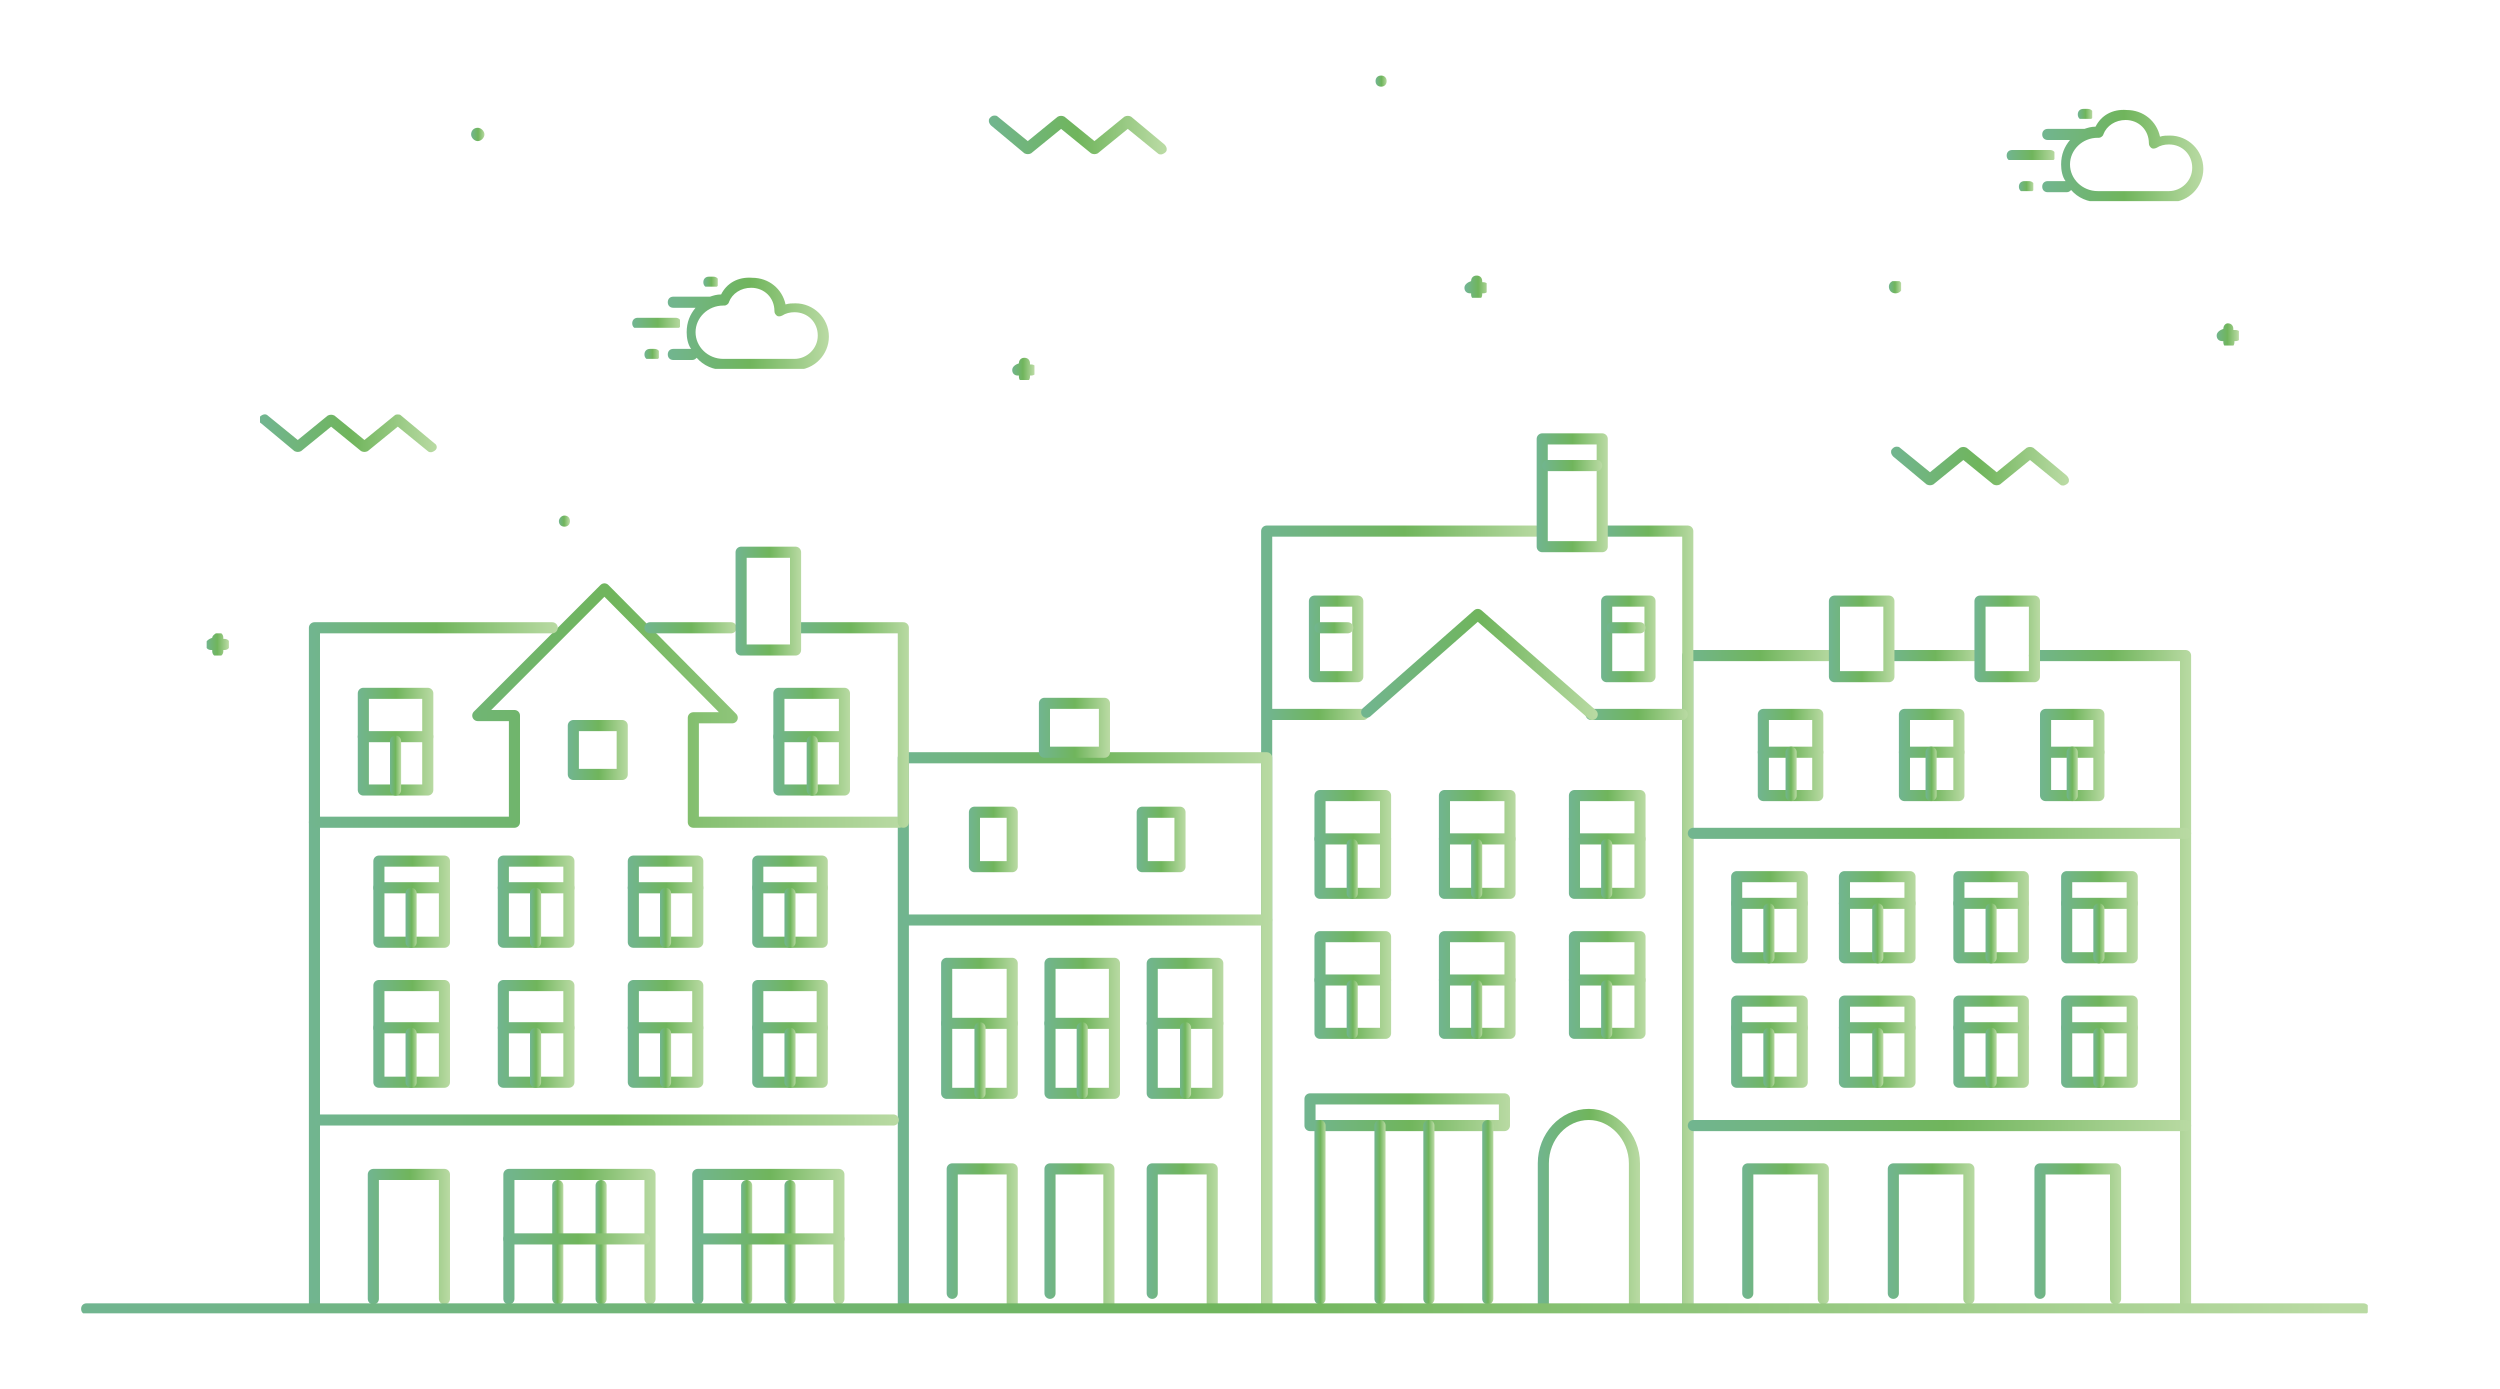 <?xml version="1.0" encoding="utf-8"?>
<!-- Generator: Adobe Illustrator 22.1.0, SVG Export Plug-In . SVG Version: 6.00 Build 0)  -->
<svg version="1.1" id="Layer_1" xmlns="http://www.w3.org/2000/svg" xmlns:xlink="http://www.w3.org/1999/xlink" x="0px" y="0px"
	 viewBox="0 0 225 125" style="enable-background:new 0 0 225 125;" xml:space="preserve">
<style type="text/css">
	.st0{clip-path:url(#SVGID_2_);fill:url(#SVGID_3_);}
	.st1{clip-path:url(#SVGID_5_);fill:url(#SVGID_6_);}
	.st2{clip-path:url(#SVGID_8_);fill:url(#SVGID_9_);}
	.st3{clip-path:url(#SVGID_11_);fill:url(#SVGID_12_);}
	.st4{clip-path:url(#SVGID_14_);fill:url(#SVGID_15_);}
	.st5{clip-path:url(#SVGID_17_);fill:url(#SVGID_18_);}
	.st6{clip-path:url(#SVGID_20_);fill:url(#SVGID_21_);}
	.st7{clip-path:url(#SVGID_23_);fill:url(#SVGID_24_);}
	.st8{clip-path:url(#SVGID_26_);fill:url(#SVGID_27_);}
	.st9{clip-path:url(#SVGID_29_);fill:url(#SVGID_30_);}
	.st10{clip-path:url(#SVGID_32_);fill:url(#SVGID_33_);}
	.st11{clip-path:url(#SVGID_35_);fill:url(#SVGID_36_);}
	.st12{clip-path:url(#SVGID_38_);fill:url(#SVGID_39_);}
	.st13{clip-path:url(#SVGID_41_);fill:url(#SVGID_42_);}
	.st14{clip-path:url(#SVGID_44_);fill:url(#SVGID_45_);}
	.st15{clip-path:url(#SVGID_47_);fill:url(#SVGID_48_);}
	.st16{clip-path:url(#SVGID_50_);fill:url(#SVGID_51_);}
	.st17{clip-path:url(#SVGID_53_);fill:url(#SVGID_54_);}
	.st18{clip-path:url(#SVGID_56_);fill:url(#SVGID_57_);}
	.st19{fill:none;stroke:url(#SVGID_58_);stroke-linecap:round;stroke-linejoin:round;stroke-miterlimit:10;}
	.st20{fill:none;stroke:url(#SVGID_59_);stroke-linecap:round;stroke-linejoin:round;stroke-miterlimit:10;}
	.st21{fill:none;stroke:url(#SVGID_60_);stroke-linecap:round;stroke-linejoin:round;stroke-miterlimit:10;}
	.st22{fill:none;stroke:url(#SVGID_61_);stroke-linecap:round;stroke-linejoin:round;stroke-miterlimit:10;}
	.st23{fill:none;stroke:url(#SVGID_62_);stroke-linecap:round;stroke-linejoin:round;stroke-miterlimit:10;}
	.st24{fill:none;stroke:url(#SVGID_63_);stroke-linecap:round;stroke-linejoin:round;stroke-miterlimit:10;}
	.st25{fill:none;stroke:url(#SVGID_64_);stroke-linecap:round;stroke-linejoin:round;stroke-miterlimit:10;}
	.st26{fill:none;stroke:url(#SVGID_65_);stroke-linecap:round;stroke-linejoin:round;stroke-miterlimit:10;}
	.st27{fill:none;stroke:url(#SVGID_66_);stroke-linecap:round;stroke-linejoin:round;stroke-miterlimit:10;}
	.st28{fill:none;stroke:url(#SVGID_67_);stroke-linecap:round;stroke-linejoin:round;stroke-miterlimit:10;}
	.st29{fill:none;stroke:url(#SVGID_68_);stroke-linecap:round;stroke-linejoin:round;stroke-miterlimit:10;}
	.st30{fill:none;stroke:url(#SVGID_69_);stroke-linecap:round;stroke-linejoin:round;stroke-miterlimit:10;}
	.st31{fill:none;stroke:url(#SVGID_70_);stroke-linecap:round;stroke-linejoin:round;stroke-miterlimit:10;}
	.st32{fill:none;stroke:url(#SVGID_71_);stroke-linecap:round;stroke-linejoin:round;stroke-miterlimit:10;}
	.st33{fill:none;stroke:url(#SVGID_72_);stroke-linecap:round;stroke-linejoin:round;stroke-miterlimit:10;}
	.st34{fill:none;stroke:url(#SVGID_73_);stroke-linecap:round;stroke-linejoin:round;stroke-miterlimit:10;}
	.st35{fill:none;stroke:url(#SVGID_74_);stroke-linecap:round;stroke-linejoin:round;stroke-miterlimit:10;}
	.st36{fill:none;stroke:url(#SVGID_75_);stroke-linecap:round;stroke-linejoin:round;stroke-miterlimit:10;}
	.st37{fill:none;stroke:url(#SVGID_76_);stroke-linecap:round;stroke-linejoin:round;stroke-miterlimit:10;}
	.st38{fill:none;stroke:url(#SVGID_77_);stroke-linecap:round;stroke-linejoin:round;stroke-miterlimit:10;}
	.st39{fill:none;stroke:url(#SVGID_78_);stroke-linecap:round;stroke-linejoin:round;stroke-miterlimit:10;}
	.st40{fill:none;stroke:url(#SVGID_79_);stroke-linecap:round;stroke-linejoin:round;stroke-miterlimit:10;}
	.st41{fill:none;stroke:url(#SVGID_80_);stroke-linecap:round;stroke-linejoin:round;stroke-miterlimit:10;}
	.st42{fill:none;stroke:url(#SVGID_81_);stroke-linecap:round;stroke-linejoin:round;stroke-miterlimit:10;}
	.st43{fill:none;stroke:url(#SVGID_82_);stroke-linecap:round;stroke-linejoin:round;stroke-miterlimit:10;}
	.st44{fill:none;stroke:url(#SVGID_83_);stroke-linecap:round;stroke-linejoin:round;stroke-miterlimit:10;}
	.st45{fill:none;stroke:url(#SVGID_84_);stroke-linecap:round;stroke-linejoin:round;stroke-miterlimit:10;}
	.st46{fill:none;stroke:url(#SVGID_85_);stroke-linecap:round;stroke-linejoin:round;stroke-miterlimit:10;}
	.st47{fill:none;stroke:url(#SVGID_86_);stroke-linecap:round;stroke-linejoin:round;stroke-miterlimit:10;}
	.st48{fill:none;stroke:url(#SVGID_87_);stroke-linecap:round;stroke-linejoin:round;stroke-miterlimit:10;}
	.st49{fill:none;stroke:url(#SVGID_88_);stroke-linecap:round;stroke-linejoin:round;stroke-miterlimit:10;}
	.st50{fill:none;stroke:url(#SVGID_89_);stroke-linecap:round;stroke-linejoin:round;stroke-miterlimit:10;}
	.st51{fill:none;stroke:url(#SVGID_90_);stroke-linecap:round;stroke-linejoin:round;stroke-miterlimit:10;}
	.st52{fill:none;stroke:url(#SVGID_91_);stroke-linecap:round;stroke-linejoin:round;stroke-miterlimit:10;}
	.st53{fill:none;stroke:url(#SVGID_92_);stroke-linecap:round;stroke-linejoin:round;stroke-miterlimit:10;}
	.st54{fill:none;stroke:url(#SVGID_93_);stroke-linecap:round;stroke-linejoin:round;stroke-miterlimit:10;}
	.st55{fill:none;stroke:url(#SVGID_94_);stroke-linecap:round;stroke-linejoin:round;stroke-miterlimit:10;}
	.st56{fill:none;stroke:url(#SVGID_95_);stroke-linecap:round;stroke-linejoin:round;stroke-miterlimit:10;}
	.st57{fill:none;stroke:url(#SVGID_96_);stroke-linecap:round;stroke-linejoin:round;stroke-miterlimit:10;}
	.st58{fill:none;stroke:url(#SVGID_97_);stroke-linecap:round;stroke-linejoin:round;stroke-miterlimit:10;}
	.st59{fill:none;stroke:url(#SVGID_98_);stroke-linecap:round;stroke-linejoin:round;stroke-miterlimit:10;}
	.st60{fill:none;stroke:url(#SVGID_99_);stroke-linecap:round;stroke-linejoin:round;stroke-miterlimit:10;}
	.st61{fill:none;stroke:url(#SVGID_100_);stroke-linecap:round;stroke-linejoin:round;stroke-miterlimit:10;}
	.st62{fill:none;stroke:url(#SVGID_101_);stroke-linecap:round;stroke-linejoin:round;stroke-miterlimit:10;}
	.st63{fill:none;stroke:url(#SVGID_102_);stroke-linecap:round;stroke-linejoin:round;stroke-miterlimit:10;}
	.st64{fill:none;stroke:url(#SVGID_103_);stroke-linecap:round;stroke-linejoin:round;stroke-miterlimit:10;}
	.st65{fill:none;stroke:url(#SVGID_104_);stroke-linecap:round;stroke-linejoin:round;stroke-miterlimit:10;}
	.st66{fill:none;stroke:url(#SVGID_105_);stroke-linecap:round;stroke-linejoin:round;stroke-miterlimit:10;}
	.st67{fill:none;stroke:url(#SVGID_106_);stroke-linecap:round;stroke-linejoin:round;stroke-miterlimit:10;}
	.st68{fill:none;stroke:url(#SVGID_107_);stroke-linecap:round;stroke-linejoin:round;stroke-miterlimit:10;}
	.st69{fill:none;stroke:url(#SVGID_108_);stroke-linecap:round;stroke-linejoin:round;stroke-miterlimit:10;}
	.st70{fill:none;stroke:url(#SVGID_109_);stroke-linecap:round;stroke-linejoin:round;stroke-miterlimit:10;}
	.st71{fill:none;stroke:url(#SVGID_110_);stroke-linecap:round;stroke-linejoin:round;stroke-miterlimit:10;}
	.st72{fill:none;stroke:url(#SVGID_111_);stroke-linecap:round;stroke-linejoin:round;stroke-miterlimit:10;}
	.st73{fill:none;stroke:url(#SVGID_112_);stroke-linecap:round;stroke-linejoin:round;stroke-miterlimit:10;}
	.st74{fill:none;stroke:url(#SVGID_113_);stroke-linecap:round;stroke-linejoin:round;stroke-miterlimit:10;}
	.st75{fill:none;stroke:url(#SVGID_114_);stroke-linecap:round;stroke-linejoin:round;stroke-miterlimit:10;}
	.st76{fill:none;stroke:url(#SVGID_115_);stroke-linecap:round;stroke-linejoin:round;stroke-miterlimit:10;}
	.st77{fill:none;stroke:url(#SVGID_116_);stroke-linecap:round;stroke-linejoin:round;stroke-miterlimit:10;}
	.st78{fill:none;stroke:url(#SVGID_117_);stroke-linecap:round;stroke-linejoin:round;stroke-miterlimit:10;}
	.st79{fill:none;stroke:url(#SVGID_118_);stroke-linecap:round;stroke-linejoin:round;stroke-miterlimit:10;}
	.st80{fill:none;stroke:url(#SVGID_119_);stroke-linecap:round;stroke-linejoin:round;stroke-miterlimit:10;}
	.st81{fill:none;stroke:url(#SVGID_120_);stroke-linecap:round;stroke-linejoin:round;stroke-miterlimit:10;}
	.st82{fill:none;stroke:url(#SVGID_121_);stroke-linecap:round;stroke-linejoin:round;stroke-miterlimit:10;}
	.st83{fill:none;stroke:url(#SVGID_122_);stroke-linecap:round;stroke-linejoin:round;stroke-miterlimit:10;}
	.st84{fill:none;stroke:url(#SVGID_123_);stroke-linecap:round;stroke-linejoin:round;stroke-miterlimit:10;}
	.st85{fill:none;stroke:url(#SVGID_124_);stroke-linecap:round;stroke-linejoin:round;stroke-miterlimit:10;}
	.st86{fill:none;stroke:url(#SVGID_125_);stroke-linecap:round;stroke-linejoin:round;stroke-miterlimit:10;}
	.st87{fill:none;stroke:url(#SVGID_126_);stroke-linecap:round;stroke-linejoin:round;stroke-miterlimit:10;}
	.st88{fill:none;stroke:url(#SVGID_127_);stroke-linecap:round;stroke-linejoin:round;stroke-miterlimit:10;}
	.st89{fill:none;stroke:url(#SVGID_128_);stroke-linecap:round;stroke-linejoin:round;stroke-miterlimit:10;}
	.st90{fill:none;stroke:url(#SVGID_129_);stroke-linecap:round;stroke-linejoin:round;stroke-miterlimit:10;}
	.st91{fill:none;stroke:url(#SVGID_130_);stroke-linecap:round;stroke-linejoin:round;stroke-miterlimit:10;}
	.st92{fill:none;stroke:url(#SVGID_131_);stroke-linecap:round;stroke-linejoin:round;stroke-miterlimit:10;}
	.st93{fill:none;stroke:url(#SVGID_132_);stroke-linecap:round;stroke-linejoin:round;stroke-miterlimit:10;}
	.st94{fill:none;stroke:url(#SVGID_133_);stroke-linecap:round;stroke-linejoin:round;stroke-miterlimit:10;}
	.st95{fill:none;stroke:url(#SVGID_134_);stroke-linecap:round;stroke-linejoin:round;stroke-miterlimit:10;}
	.st96{fill:none;stroke:url(#SVGID_135_);stroke-linecap:round;stroke-linejoin:round;stroke-miterlimit:10;}
	.st97{fill:none;stroke:url(#SVGID_136_);stroke-linecap:round;stroke-linejoin:round;stroke-miterlimit:10;}
	.st98{fill:none;stroke:url(#SVGID_137_);stroke-linecap:round;stroke-linejoin:round;stroke-miterlimit:10;}
	.st99{fill:none;stroke:url(#SVGID_138_);stroke-linecap:round;stroke-linejoin:round;stroke-miterlimit:10;}
	.st100{fill:none;stroke:url(#SVGID_139_);stroke-linecap:round;stroke-linejoin:round;stroke-miterlimit:10;}
	.st101{fill:none;stroke:url(#SVGID_140_);stroke-linecap:round;stroke-linejoin:round;stroke-miterlimit:10;}
	.st102{fill:none;stroke:url(#SVGID_141_);stroke-linecap:round;stroke-linejoin:round;stroke-miterlimit:10;}
	.st103{fill:none;stroke:url(#SVGID_142_);stroke-linecap:round;stroke-linejoin:round;stroke-miterlimit:10;}
	.st104{fill:none;stroke:url(#SVGID_143_);stroke-linecap:round;stroke-linejoin:round;stroke-miterlimit:10;}
	.st105{fill:none;stroke:url(#SVGID_144_);stroke-linecap:round;stroke-linejoin:round;stroke-miterlimit:10;}
	.st106{fill:none;stroke:url(#SVGID_145_);stroke-linecap:round;stroke-linejoin:round;stroke-miterlimit:10;}
	.st107{fill:none;stroke:url(#SVGID_146_);stroke-linecap:round;stroke-linejoin:round;stroke-miterlimit:10;}
	.st108{fill:none;stroke:url(#SVGID_147_);stroke-linecap:round;stroke-linejoin:round;stroke-miterlimit:10;}
	.st109{fill:none;stroke:url(#SVGID_148_);stroke-linecap:round;stroke-linejoin:round;stroke-miterlimit:10;}
	.st110{fill:none;stroke:url(#SVGID_149_);stroke-linecap:round;stroke-linejoin:round;stroke-miterlimit:10;}
	.st111{fill:none;stroke:url(#SVGID_150_);stroke-linecap:round;stroke-linejoin:round;stroke-miterlimit:10;}
	.st112{fill:none;stroke:url(#SVGID_151_);stroke-linecap:round;stroke-linejoin:round;stroke-miterlimit:10;}
	.st113{fill:none;stroke:url(#SVGID_152_);stroke-linecap:round;stroke-linejoin:round;stroke-miterlimit:10;}
	.st114{fill:none;stroke:url(#SVGID_153_);stroke-linecap:round;stroke-linejoin:round;stroke-miterlimit:10;}
	.st115{fill:none;stroke:url(#SVGID_154_);stroke-linecap:round;stroke-linejoin:round;stroke-miterlimit:10;}
	.st116{fill:none;stroke:url(#SVGID_155_);stroke-linecap:round;stroke-linejoin:round;stroke-miterlimit:10;}
	.st117{fill:none;stroke:url(#SVGID_156_);stroke-linecap:round;stroke-linejoin:round;stroke-miterlimit:10;}
	.st118{fill:none;stroke:url(#SVGID_157_);stroke-linecap:round;stroke-linejoin:round;stroke-miterlimit:10;}
	.st119{fill:none;stroke:url(#SVGID_158_);stroke-linecap:round;stroke-linejoin:round;stroke-miterlimit:10;}
	.st120{fill:none;stroke:url(#SVGID_159_);stroke-linecap:round;stroke-linejoin:round;stroke-miterlimit:10;}
	.st121{fill:none;stroke:url(#SVGID_160_);stroke-linecap:round;stroke-linejoin:round;stroke-miterlimit:10;}
	.st122{fill:none;stroke:url(#SVGID_161_);stroke-linecap:round;stroke-linejoin:round;stroke-miterlimit:10;}
	.st123{fill:none;stroke:url(#SVGID_162_);stroke-linecap:round;stroke-linejoin:round;stroke-miterlimit:10;}
	.st124{fill:none;stroke:url(#SVGID_163_);stroke-linecap:round;stroke-linejoin:round;stroke-miterlimit:10;}
	.st125{fill:none;stroke:url(#SVGID_164_);stroke-linecap:round;stroke-linejoin:round;stroke-miterlimit:10;}
	.st126{fill:none;stroke:url(#SVGID_165_);stroke-linecap:round;stroke-linejoin:round;stroke-miterlimit:10;}
	.st127{fill:none;stroke:url(#SVGID_166_);stroke-linecap:round;stroke-linejoin:round;stroke-miterlimit:10;}
	.st128{fill:none;stroke:url(#SVGID_167_);stroke-linecap:round;stroke-linejoin:round;stroke-miterlimit:10;}
	.st129{fill:none;stroke:url(#SVGID_168_);stroke-linecap:round;stroke-linejoin:round;stroke-miterlimit:10;}
	.st130{fill:none;stroke:url(#SVGID_169_);stroke-linecap:round;stroke-linejoin:round;stroke-miterlimit:10;}
	.st131{fill:none;stroke:url(#SVGID_170_);stroke-linecap:round;stroke-linejoin:round;stroke-miterlimit:10;}
	.st132{fill:none;stroke:url(#SVGID_171_);stroke-linecap:round;stroke-linejoin:round;stroke-miterlimit:10;}
	.st133{fill:none;stroke:url(#SVGID_172_);stroke-linecap:round;stroke-linejoin:round;stroke-miterlimit:10;}
	.st134{fill:none;stroke:url(#SVGID_173_);stroke-linecap:round;stroke-linejoin:round;stroke-miterlimit:10;}
	.st135{fill:none;stroke:url(#SVGID_174_);stroke-linecap:round;stroke-linejoin:round;stroke-miterlimit:10;}
	.st136{fill:none;stroke:url(#SVGID_175_);stroke-linecap:round;stroke-linejoin:round;stroke-miterlimit:10;}
	.st137{fill:none;stroke:url(#SVGID_176_);stroke-linecap:round;stroke-linejoin:round;stroke-miterlimit:10;}
	.st138{fill:none;stroke:url(#SVGID_177_);stroke-linecap:round;stroke-linejoin:round;stroke-miterlimit:10;}
	.st139{fill:none;stroke:url(#SVGID_178_);stroke-linecap:round;stroke-linejoin:round;stroke-miterlimit:10;}
	.st140{fill:none;stroke:url(#SVGID_179_);stroke-linecap:round;stroke-linejoin:round;stroke-miterlimit:10;}
	.st141{fill:none;stroke:url(#SVGID_180_);stroke-linecap:round;stroke-linejoin:round;stroke-miterlimit:10;}
	.st142{fill:none;stroke:url(#SVGID_181_);stroke-linecap:round;stroke-linejoin:round;stroke-miterlimit:10;}
	.st143{fill:none;stroke:url(#SVGID_182_);stroke-linecap:round;stroke-linejoin:round;stroke-miterlimit:10;}
	.st144{fill:none;stroke:url(#SVGID_183_);stroke-linecap:round;stroke-linejoin:round;stroke-miterlimit:10;}
	.st145{fill:none;stroke:url(#SVGID_184_);stroke-linecap:round;stroke-linejoin:round;stroke-miterlimit:10;}
	.st146{fill:none;stroke:url(#SVGID_185_);stroke-linecap:round;stroke-linejoin:round;stroke-miterlimit:10;}
	.st147{fill:none;stroke:url(#SVGID_186_);stroke-linecap:round;stroke-linejoin:round;stroke-miterlimit:10;}
	.st148{fill:none;stroke:url(#SVGID_187_);stroke-linecap:round;stroke-linejoin:round;stroke-miterlimit:10;}
	.st149{fill:none;stroke:url(#SVGID_188_);stroke-linecap:round;stroke-linejoin:round;stroke-miterlimit:10;}
	.st150{fill:none;stroke:url(#SVGID_189_);stroke-linecap:round;stroke-linejoin:round;stroke-miterlimit:10;}
	.st151{fill:none;stroke:url(#SVGID_190_);stroke-linecap:round;stroke-linejoin:round;stroke-miterlimit:10;}
	.st152{fill:none;stroke:url(#SVGID_191_);stroke-linecap:round;stroke-linejoin:round;stroke-miterlimit:10;}
	.st153{fill:none;stroke:url(#SVGID_192_);stroke-linecap:round;stroke-linejoin:round;stroke-miterlimit:10;}
	.st154{fill:none;stroke:url(#SVGID_193_);stroke-linecap:round;stroke-linejoin:round;stroke-miterlimit:10;}
	.st155{fill:none;stroke:url(#SVGID_194_);stroke-linecap:round;stroke-linejoin:round;stroke-miterlimit:10;}
	.st156{fill:none;stroke:url(#SVGID_195_);stroke-linecap:round;stroke-linejoin:round;stroke-miterlimit:10;}
	.st157{fill:none;stroke:url(#SVGID_196_);stroke-linecap:round;stroke-linejoin:round;stroke-miterlimit:10;}
	.st158{fill:none;stroke:url(#SVGID_197_);stroke-linecap:round;stroke-linejoin:round;stroke-miterlimit:10;}
	.st159{fill:none;stroke:url(#SVGID_198_);stroke-linecap:round;stroke-linejoin:round;stroke-miterlimit:10;}
	.st160{fill:none;stroke:url(#SVGID_199_);stroke-linecap:round;stroke-linejoin:round;stroke-miterlimit:10;}
	.st161{fill:none;stroke:url(#SVGID_200_);stroke-linecap:round;stroke-linejoin:round;stroke-miterlimit:10;}
	.st162{fill:none;stroke:url(#SVGID_201_);stroke-linecap:round;stroke-linejoin:round;stroke-miterlimit:10;}
	.st163{fill:none;stroke:url(#SVGID_202_);stroke-linecap:round;stroke-linejoin:round;stroke-miterlimit:10;}
	.st164{fill:none;stroke:url(#SVGID_203_);stroke-linecap:round;stroke-linejoin:round;stroke-miterlimit:10;}
	.st165{fill:none;stroke:url(#SVGID_204_);stroke-linecap:round;stroke-linejoin:round;stroke-miterlimit:10;}
	.st166{fill:none;stroke:url(#SVGID_205_);stroke-linecap:round;stroke-linejoin:round;stroke-miterlimit:10;}
	.st167{fill:none;stroke:url(#SVGID_206_);stroke-linecap:round;stroke-linejoin:round;stroke-miterlimit:10;}
	.st168{fill:none;stroke:url(#SVGID_207_);stroke-linecap:round;stroke-linejoin:round;stroke-miterlimit:10;}
	.st169{fill:none;stroke:url(#SVGID_208_);stroke-linecap:round;stroke-linejoin:round;stroke-miterlimit:10;}
	.st170{fill:none;stroke:url(#SVGID_209_);stroke-linecap:round;stroke-linejoin:round;stroke-miterlimit:10;}
	.st171{fill:none;stroke:url(#SVGID_210_);stroke-linecap:round;stroke-linejoin:round;stroke-miterlimit:10;}
	.st172{fill:none;stroke:url(#SVGID_211_);stroke-linecap:round;stroke-linejoin:round;stroke-miterlimit:10;}
	.st173{fill:none;stroke:url(#SVGID_212_);stroke-linecap:round;stroke-linejoin:round;stroke-miterlimit:10;}
	.st174{fill:none;stroke:url(#SVGID_213_);stroke-linecap:round;stroke-linejoin:round;stroke-miterlimit:10;}
	.st175{fill:none;stroke:url(#SVGID_214_);stroke-linecap:round;stroke-linejoin:round;stroke-miterlimit:10;}
	.st176{fill:none;stroke:url(#SVGID_215_);stroke-linecap:round;stroke-linejoin:round;stroke-miterlimit:10;}
	.st177{fill:none;stroke:url(#SVGID_216_);stroke-linecap:round;stroke-linejoin:round;stroke-miterlimit:10;}
	.st178{fill:none;stroke:url(#SVGID_217_);stroke-linecap:round;stroke-linejoin:round;stroke-miterlimit:10;}
	.st179{fill:none;stroke:url(#SVGID_218_);stroke-linecap:round;stroke-linejoin:round;stroke-miterlimit:10;}
	.st180{fill:none;stroke:url(#SVGID_219_);stroke-linecap:round;stroke-linejoin:round;stroke-miterlimit:10;}
	.st181{fill:none;stroke:url(#SVGID_220_);stroke-linecap:round;stroke-linejoin:round;stroke-miterlimit:10;}
	.st182{fill:none;stroke:url(#SVGID_221_);stroke-linecap:round;stroke-linejoin:round;stroke-miterlimit:10;}
	.st183{fill:none;stroke:url(#SVGID_222_);stroke-linecap:round;stroke-linejoin:round;stroke-miterlimit:10;}
	.st184{fill:none;stroke:url(#SVGID_223_);stroke-linecap:round;stroke-linejoin:round;stroke-miterlimit:10;}
	.st185{fill:none;stroke:url(#SVGID_224_);stroke-linecap:round;stroke-linejoin:round;stroke-miterlimit:10;}
	.st186{fill:none;stroke:url(#SVGID_225_);stroke-linecap:round;stroke-linejoin:round;stroke-miterlimit:10;}
	.st187{fill:none;stroke:url(#SVGID_226_);stroke-linecap:round;stroke-linejoin:round;stroke-miterlimit:10;}
	.st188{fill:none;stroke:url(#SVGID_227_);stroke-linecap:round;stroke-linejoin:round;stroke-miterlimit:10;}
	.st189{fill:none;stroke:url(#SVGID_228_);stroke-linecap:round;stroke-linejoin:round;stroke-miterlimit:10;}
	.st190{clip-path:url(#SVGID_230_);fill:url(#SVGID_231_);}
</style>
<g>
	<g>
		<defs>
			<path id="SVGID_1_" d="M42.4,12.1c0,0.3,0.3,0.6,0.6,0.6s0.6-0.3,0.6-0.6s-0.3-0.6-0.6-0.6C42.6,11.5,42.4,11.8,42.4,12.1"/>
		</defs>
		<clipPath id="SVGID_2_">
			<use xlink:href="#SVGID_1_"  style="overflow:visible;"/>
		</clipPath>
		
			<linearGradient id="SVGID_3_" gradientUnits="userSpaceOnUse" x1="-189.265" y1="-271.069" x2="-188.957" y2="-271.069" gradientTransform="matrix(3.944 0 0 3.944 788.87 1081.277)">
			<stop  offset="0" style="stop-color:#71B590"/>
			<stop  offset="0.511" style="stop-color:#70B55C"/>
			<stop  offset="1" style="stop-color:#B9DAA3"/>
		</linearGradient>
		<rect x="42.4" y="11.5" class="st0" width="1.2" height="1.2"/>
	</g>
</g>
<g>
	<g>
		<defs>
			<path id="SVGID_4_" d="M50.3,46.9c0,0.3,0.2,0.5,0.5,0.5s0.5-0.2,0.5-0.5s-0.2-0.5-0.5-0.5S50.3,46.7,50.3,46.9"/>
		</defs>
		<clipPath id="SVGID_5_">
			<use xlink:href="#SVGID_4_"  style="overflow:visible;"/>
		</clipPath>
		
			<linearGradient id="SVGID_6_" gradientUnits="userSpaceOnUse" x1="-188.995" y1="-294.535" x2="-188.687" y2="-294.535" gradientTransform="matrix(3.247 0 0 3.247 663.925 1003.254)">
			<stop  offset="0" style="stop-color:#71B590"/>
			<stop  offset="0.511" style="stop-color:#70B55C"/>
			<stop  offset="1" style="stop-color:#B9DAA3"/>
		</linearGradient>
		<rect x="50.3" y="46.4" class="st1" width="1" height="1"/>
	</g>
</g>
<g>
	<g>
		<defs>
			<path id="SVGID_7_" d="M123.8,7.3c0,0.3,0.2,0.5,0.5,0.5s0.5-0.2,0.5-0.5s-0.2-0.5-0.5-0.5S123.8,7,123.8,7.3"/>
		</defs>
		<clipPath id="SVGID_8_">
			<use xlink:href="#SVGID_7_"  style="overflow:visible;"/>
		</clipPath>
		
			<linearGradient id="SVGID_9_" gradientUnits="userSpaceOnUse" x1="-239.903" y1="-267.052" x2="-239.595" y2="-267.052" gradientTransform="matrix(3.247 0 0 3.247 902.789 874.444)">
			<stop  offset="0" style="stop-color:#71B590"/>
			<stop  offset="0.511" style="stop-color:#70B55C"/>
			<stop  offset="1" style="stop-color:#B9DAA3"/>
		</linearGradient>
		<rect x="123.8" y="6.8" class="st2" width="1" height="1"/>
	</g>
</g>
<g>
	<g>
		<defs>
			<path id="SVGID_10_" d="M170,25.8c0,0.3,0.2,0.6,0.6,0.6c0.3,0,0.6-0.2,0.6-0.6c0-0.3-0.2-0.6-0.6-0.6
				C170.2,25.3,170,25.5,170,25.8"/>
		</defs>
		<clipPath id="SVGID_11_">
			<use xlink:href="#SVGID_10_"  style="overflow:visible;"/>
		</clipPath>
		
			<linearGradient id="SVGID_12_" gradientUnits="userSpaceOnUse" x1="-266.626" y1="-279.343" x2="-266.318" y2="-279.343" gradientTransform="matrix(3.582 0 0 3.582 1125.033 1026.486)">
			<stop  offset="0" style="stop-color:#71B590"/>
			<stop  offset="0.511" style="stop-color:#70B55C"/>
			<stop  offset="1" style="stop-color:#B9DAA3"/>
		</linearGradient>
		<rect x="170" y="25.3" class="st3" width="1.1" height="1.1"/>
	</g>
</g>
<g>
	<g>
		<defs>
			<path id="SVGID_13_" d="M89.1,10.6c-0.2,0.2-0.1,0.5,0.1,0.7l3,2.5c0.2,0.1,0.4,0.1,0.6,0l2.7-2.2l2.7,2.2c0.2,0.1,0.4,0.1,0.6,0
				l2.7-2.2l2.7,2.2c0.1,0.1,0.2,0.1,0.3,0.1c0.1,0,0.3-0.1,0.4-0.2c0.2-0.2,0.1-0.5-0.1-0.7l-3-2.5c-0.2-0.1-0.4-0.1-0.6,0
				l-2.7,2.2l-2.7-2.2c-0.2-0.1-0.4-0.1-0.6,0l-2.7,2.2l-2.7-2.2c-0.1-0.1-0.2-0.1-0.3-0.1C89.3,10.4,89.2,10.5,89.1,10.6"/>
		</defs>
		<clipPath id="SVGID_14_">
			<use xlink:href="#SVGID_13_"  style="overflow:visible;"/>
		</clipPath>
		
			<linearGradient id="SVGID_15_" gradientUnits="userSpaceOnUse" x1="-215.989" y1="-273.774" x2="-215.681" y2="-273.774" gradientTransform="matrix(51.439 0 0 51.439 11199.19 14094.714)">
			<stop  offset="0" style="stop-color:#71B590"/>
			<stop  offset="0.511" style="stop-color:#70B55C"/>
			<stop  offset="1" style="stop-color:#B9DAA3"/>
		</linearGradient>
		<rect x="89" y="10.4" class="st4" width="16" height="3.5"/>
	</g>
</g>
<g>
	<g>
		<defs>
			<path id="SVGID_16_" d="M170.3,40.4c-0.2,0.2-0.1,0.5,0.1,0.7l3,2.5c0.2,0.1,0.4,0.1,0.6,0l2.7-2.2l2.7,2.2
				c0.2,0.1,0.4,0.1,0.6,0l2.7-2.2l2.7,2.2c0.1,0.1,0.2,0.1,0.3,0.1s0.3-0.1,0.4-0.2c0.2-0.2,0.1-0.5-0.1-0.7l-3-2.5
				c-0.2-0.1-0.4-0.1-0.6,0l-2.7,2.2l-2.7-2.2c-0.2-0.1-0.4-0.1-0.6,0l-2.7,2.2l-2.7-2.2c-0.1-0.1-0.2-0.1-0.3-0.1
				C170.5,40.2,170.4,40.3,170.3,40.4"/>
		</defs>
		<clipPath id="SVGID_17_">
			<use xlink:href="#SVGID_16_"  style="overflow:visible;"/>
		</clipPath>
		
			<linearGradient id="SVGID_18_" gradientUnits="userSpaceOnUse" x1="-214.41" y1="-273.196" x2="-214.102" y2="-273.196" gradientTransform="matrix(51.439 0 0 51.439 11199.19 14094.714)">
			<stop  offset="0" style="stop-color:#71B590"/>
			<stop  offset="0.511" style="stop-color:#70B55C"/>
			<stop  offset="1" style="stop-color:#B9DAA3"/>
		</linearGradient>
		<rect x="170.2" y="40.2" class="st5" width="16" height="3.5"/>
	</g>
</g>
<g>
	<g>
		<defs>
			<path id="SVGID_19_" d="M35.5,37.4l-2.7,2.2l-2.7-2.2c-0.2-0.1-0.4-0.1-0.6,0l-2.7,2.2l-2.7-2.2c-0.2-0.2-0.5-0.1-0.7,0.1
				c-0.2,0.2-0.1,0.5,0.1,0.6l3,2.5c0.2,0.1,0.4,0.1,0.6,0l2.7-2.2l2.7,2.2c0.2,0.1,0.4,0.1,0.6,0l2.7-2.2l2.7,2.2
				c0.1,0.1,0.2,0.1,0.3,0.1s0.3-0.1,0.4-0.2c0.2-0.2,0.1-0.5-0.1-0.6l-3-2.5c-0.1-0.1-0.2-0.1-0.3-0.1S35.6,37.3,35.5,37.4"/>
		</defs>
		<clipPath id="SVGID_20_">
			<use xlink:href="#SVGID_19_"  style="overflow:visible;"/>
		</clipPath>
		
			<linearGradient id="SVGID_21_" gradientUnits="userSpaceOnUse" x1="-213.124" y1="-274.948" x2="-212.816" y2="-274.948" gradientTransform="matrix(51.439 0 0 51.439 10986.404 14182.111)">
			<stop  offset="0" style="stop-color:#71B590"/>
			<stop  offset="0.511" style="stop-color:#70B55C"/>
			<stop  offset="1" style="stop-color:#B9DAA3"/>
		</linearGradient>
		<rect x="23.4" y="37.2" class="st6" width="16" height="3.5"/>
	</g>
</g>
<g>
	<g>
		<defs>
			<path id="SVGID_22_" d="M189.3,12.1c0.3-0.8,1.1-1.3,2-1.3c1.2,0,2.1,0.9,2.1,2.1l0,0c0,0.2,0.1,0.3,0.2,0.4
				c0.1,0.1,0.3,0.1,0.5,0c0.3-0.2,0.7-0.3,1.1-0.3c1.2,0,2.1,0.9,2.1,2.1s-1,2.1-2.1,2.1h-6.4c-1.4,0-2.5-1.1-2.5-2.4
				s1.1-2.4,2.5-2.4l0,0h0.1l0,0C189.1,12.4,189.3,12.2,189.3,12.1 M188.6,11.4c-0.4,0-0.7,0.1-1,0.2h-3.3c-0.3,0-0.5,0.2-0.5,0.5
				s0.2,0.5,0.5,0.5h2c-0.5,0.6-0.8,1.3-0.8,2.2c0,0.5,0.1,1.1,0.4,1.5h-1.6c-0.3,0-0.5,0.2-0.5,0.5s0.2,0.5,0.5,0.5h1.7
				c0.2,0,0.3-0.1,0.4-0.2c0.6,0.7,1.5,1.1,2.5,1.1h6.4c1.7,0,3-1.4,3-3c0-1.7-1.4-3-3-3c-0.3,0-0.6,0-0.9,0.1
				c-0.3-1.4-1.5-2.4-3-2.4C190.1,9.8,189.1,10.4,188.6,11.4"/>
		</defs>
		<clipPath id="SVGID_23_">
			<use xlink:href="#SVGID_22_"  style="overflow:visible;"/>
		</clipPath>
		
			<linearGradient id="SVGID_24_" gradientUnits="userSpaceOnUse" x1="-220.525" y1="-273.841" x2="-220.217" y2="-273.841" gradientTransform="matrix(46.945 0 0 46.945 10536.394 12869.507)">
			<stop  offset="0" style="stop-color:#71B590"/>
			<stop  offset="0.511" style="stop-color:#70B55C"/>
			<stop  offset="1" style="stop-color:#B9DAA3"/>
		</linearGradient>
		<rect x="183.8" y="9.8" class="st7" width="14.5" height="8.3"/>
	</g>
</g>
<g>
	<g>
		<defs>
			<path id="SVGID_25_" d="M181.1,13.5c-0.3,0-0.5,0.2-0.5,0.5s0.2,0.5,0.5,0.5h3.4c0.3,0,0.5-0.2,0.5-0.5s-0.2-0.5-0.5-0.5H181.1z"
				/>
		</defs>
		<clipPath id="SVGID_26_">
			<use xlink:href="#SVGID_25_"  style="overflow:visible;"/>
		</clipPath>
		
			<linearGradient id="SVGID_27_" gradientUnits="userSpaceOnUse" x1="-230.631" y1="-273.468" x2="-230.323" y2="-273.468" gradientTransform="matrix(14.038 0 0 14.038 3418.265 3852.927)">
			<stop  offset="0" style="stop-color:#71B590"/>
			<stop  offset="0.511" style="stop-color:#70B55C"/>
			<stop  offset="1" style="stop-color:#B9DAA3"/>
		</linearGradient>
		<rect x="180.6" y="13.5" class="st8" width="4.3" height="0.9"/>
	</g>
</g>
<g>
	<g>
		<defs>
			<path id="SVGID_28_" d="M182.2,16.3c-0.3,0-0.5,0.2-0.5,0.5s0.2,0.5,0.5,0.5h0.4c0.3,0,0.5-0.2,0.5-0.5s-0.2-0.5-0.5-0.5H182.2z"
				/>
		</defs>
		<clipPath id="SVGID_29_">
			<use xlink:href="#SVGID_28_"  style="overflow:visible;"/>
		</clipPath>
		
			<linearGradient id="SVGID_30_" gradientUnits="userSpaceOnUse" x1="-265.949" y1="-273.717" x2="-265.641" y2="-273.717" gradientTransform="matrix(4.159 0 0 4.159 1287.825 1155.196)">
			<stop  offset="0" style="stop-color:#71B590"/>
			<stop  offset="0.511" style="stop-color:#70B55C"/>
			<stop  offset="1" style="stop-color:#B9DAA3"/>
		</linearGradient>
		<rect x="181.7" y="16.3" class="st9" width="1.3" height="0.9"/>
	</g>
</g>
<g>
	<g>
		<defs>
			<path id="SVGID_31_" d="M187.5,9.8c-0.3,0-0.5,0.2-0.5,0.5s0.2,0.5,0.5,0.5h0.4c0.3,0,0.5-0.2,0.5-0.5s-0.2-0.5-0.5-0.5H187.5z"
				/>
		</defs>
		<clipPath id="SVGID_32_">
			<use xlink:href="#SVGID_31_"  style="overflow:visible;"/>
		</clipPath>
		
			<linearGradient id="SVGID_33_" gradientUnits="userSpaceOnUse" x1="-268.814" y1="-270.208" x2="-268.506" y2="-270.208" gradientTransform="matrix(4.159 0 0 4.159 1305.049 1134.098)">
			<stop  offset="0" style="stop-color:#71B590"/>
			<stop  offset="0.511" style="stop-color:#70B55C"/>
			<stop  offset="1" style="stop-color:#B9DAA3"/>
		</linearGradient>
		<rect x="187" y="9.8" class="st10" width="1.3" height="0.9"/>
	</g>
</g>
<g>
	<g>
		<defs>
			<path id="SVGID_34_" d="M65.6,27.2c0.3-0.8,1.1-1.3,2-1.3c1.2,0,2.1,0.9,2.1,2.1l0,0c0,0.2,0.1,0.3,0.2,0.4
				c0.1,0.1,0.3,0.1,0.5,0c0.3-0.2,0.7-0.3,1.1-0.3c1.2,0,2.1,0.9,2.1,2.1c0,1.2-1,2.1-2.1,2.1h-6.4c-1.4,0-2.5-1.1-2.5-2.4
				s1.1-2.4,2.5-2.4l0,0h0.1l0,0C65.4,27.5,65.6,27.3,65.6,27.2 M64.9,26.5c-0.4,0-0.7,0.1-1,0.2h-3.3c-0.3,0-0.5,0.2-0.5,0.5
				c0,0.3,0.2,0.5,0.5,0.5h2c-0.5,0.6-0.8,1.3-0.8,2.2c0,0.5,0.1,1.1,0.4,1.5h-1.6c-0.3,0-0.5,0.2-0.5,0.5c0,0.3,0.2,0.5,0.5,0.5
				h1.7c0.2,0,0.3-0.1,0.4-0.2c0.6,0.7,1.5,1.1,2.5,1.1h6.4c1.7,0,3-1.4,3-3c0-1.7-1.4-3-3-3c-0.3,0-0.6,0-0.9,0.1
				c-0.3-1.4-1.5-2.4-3-2.4C66.4,24.9,65.4,25.5,64.9,26.5"/>
		</defs>
		<clipPath id="SVGID_35_">
			<use xlink:href="#SVGID_34_"  style="overflow:visible;"/>
		</clipPath>
		
			<linearGradient id="SVGID_36_" gradientUnits="userSpaceOnUse" x1="-223.16" y1="-273.519" x2="-222.852" y2="-273.519" gradientTransform="matrix(46.945 0 0 46.945 10536.394 12869.507)">
			<stop  offset="0" style="stop-color:#71B590"/>
			<stop  offset="0.511" style="stop-color:#70B55C"/>
			<stop  offset="1" style="stop-color:#B9DAA3"/>
		</linearGradient>
		<rect x="60.1" y="24.9" class="st11" width="14.5" height="8.3"/>
	</g>
</g>
<g>
	<g>
		<defs>
			<path id="SVGID_37_" d="M57.4,28.6c-0.3,0-0.5,0.2-0.5,0.5c0,0.3,0.2,0.5,0.5,0.5h3.4c0.3,0,0.5-0.2,0.5-0.5
				c0-0.3-0.2-0.5-0.5-0.5H57.4z"/>
		</defs>
		<clipPath id="SVGID_38_">
			<use xlink:href="#SVGID_37_"  style="overflow:visible;"/>
		</clipPath>
		
			<linearGradient id="SVGID_39_" gradientUnits="userSpaceOnUse" x1="-239.441" y1="-272.393" x2="-239.133" y2="-272.393" gradientTransform="matrix(14.038 0 0 14.038 3418.265 3852.927)">
			<stop  offset="0" style="stop-color:#71B590"/>
			<stop  offset="0.511" style="stop-color:#70B55C"/>
			<stop  offset="1" style="stop-color:#B9DAA3"/>
		</linearGradient>
		<rect x="56.9" y="28.6" class="st12" width="4.3" height="0.9"/>
	</g>
</g>
<g>
	<g>
		<defs>
			<path id="SVGID_40_" d="M58.5,31.4c-0.3,0-0.5,0.2-0.5,0.5c0,0.3,0.2,0.5,0.5,0.5h0.4c0.3,0,0.5-0.2,0.5-0.5
				c0-0.3-0.2-0.5-0.5-0.5H58.5z"/>
		</defs>
		<clipPath id="SVGID_41_">
			<use xlink:href="#SVGID_40_"  style="overflow:visible;"/>
		</clipPath>
		
			<linearGradient id="SVGID_42_" gradientUnits="userSpaceOnUse" x1="-295.686" y1="-270.087" x2="-295.378" y2="-270.087" gradientTransform="matrix(4.159 0 0 4.159 1287.825 1155.196)">
			<stop  offset="0" style="stop-color:#71B590"/>
			<stop  offset="0.511" style="stop-color:#70B55C"/>
			<stop  offset="1" style="stop-color:#B9DAA3"/>
		</linearGradient>
		<rect x="58" y="31.4" class="st13" width="1.3" height="0.9"/>
	</g>
</g>
<g>
	<g>
		<defs>
			<path id="SVGID_43_" d="M63.8,24.9c-0.3,0-0.5,0.2-0.5,0.5c0,0.3,0.2,0.5,0.5,0.5h0.4c0.3,0,0.5-0.2,0.5-0.5
				c0-0.3-0.2-0.5-0.5-0.5H63.8z"/>
		</defs>
		<clipPath id="SVGID_44_">
			<use xlink:href="#SVGID_43_"  style="overflow:visible;"/>
		</clipPath>
		
			<linearGradient id="SVGID_45_" gradientUnits="userSpaceOnUse" x1="-298.551" y1="-266.577" x2="-298.243" y2="-266.577" gradientTransform="matrix(4.159 0 0 4.159 1305.049 1134.098)">
			<stop  offset="0" style="stop-color:#71B590"/>
			<stop  offset="0.511" style="stop-color:#70B55C"/>
			<stop  offset="1" style="stop-color:#B9DAA3"/>
		</linearGradient>
		<rect x="63.3" y="24.9" class="st14" width="1.3" height="0.9"/>
	</g>
</g>
<g>
	<g>
		<defs>
			<path id="SVGID_46_" d="M19.1,57.4L19.1,57.4L19.1,57.4c-0.3,0.1-0.6,0.3-0.6,0.6s0.2,0.5,0.5,0.5h0.1v0.1c0,0.3,0.2,0.5,0.5,0.5
				s0.5-0.2,0.5-0.5v-0.1h0.1c0.3,0,0.5-0.2,0.5-0.5s-0.2-0.5-0.5-0.5h-0.1v-0.1c0-0.3-0.2-0.5-0.5-0.5C19.4,57,19.1,57.2,19.1,57.4
				"/>
		</defs>
		<clipPath id="SVGID_47_">
			<use xlink:href="#SVGID_46_"  style="overflow:visible;"/>
		</clipPath>
		
			<linearGradient id="SVGID_48_" gradientUnits="userSpaceOnUse" x1="-192.919" y1="-287.855" x2="-192.611" y2="-287.855" gradientTransform="matrix(6.602 0 0 6.602 1292.162 1958.303)">
			<stop  offset="0" style="stop-color:#71B590"/>
			<stop  offset="0.511" style="stop-color:#70B55C"/>
			<stop  offset="1" style="stop-color:#B9DAA3"/>
		</linearGradient>
		<rect x="18.6" y="57" class="st15" width="2" height="2"/>
	</g>
</g>
<g>
	<g>
		<defs>
			<path id="SVGID_49_" d="M200.1,29.6L200.1,29.6L200.1,29.6c-0.3,0.1-0.6,0.3-0.6,0.6c0,0.3,0.2,0.5,0.5,0.5h0.1v0.1
				c0,0.3,0.2,0.5,0.5,0.5s0.5-0.2,0.5-0.5v-0.1h0.1c0.3,0,0.5-0.2,0.5-0.5s-0.2-0.5-0.5-0.5H201v-0.1c0-0.3-0.2-0.5-0.5-0.5
				C200.3,29.1,200.1,29.3,200.1,29.6"/>
		</defs>
		<clipPath id="SVGID_50_">
			<use xlink:href="#SVGID_49_"  style="overflow:visible;"/>
		</clipPath>
		
			<linearGradient id="SVGID_51_" gradientUnits="userSpaceOnUse" x1="-253.544" y1="-278.39" x2="-253.236" y2="-278.39" gradientTransform="matrix(6.602 0 0 6.602 1873.337 1867.917)">
			<stop  offset="0" style="stop-color:#71B590"/>
			<stop  offset="0.511" style="stop-color:#70B55C"/>
			<stop  offset="1" style="stop-color:#B9DAA3"/>
		</linearGradient>
		<rect x="199.5" y="29.1" class="st16" width="2" height="2"/>
	</g>
</g>
<g>
	<g>
		<defs>
			<path id="SVGID_52_" d="M91.7,32.7L91.7,32.7L91.7,32.7c-0.3,0.1-0.6,0.3-0.6,0.6s0.2,0.5,0.5,0.5h0.1v0.1c0,0.3,0.2,0.5,0.5,0.5
				s0.5-0.2,0.5-0.5v-0.1h0.1c0.3,0,0.5-0.2,0.5-0.5s-0.2-0.5-0.5-0.5h-0.1v-0.1c0-0.3-0.2-0.5-0.5-0.5
				C91.9,32.2,91.7,32.4,91.7,32.7"/>
		</defs>
		<clipPath id="SVGID_53_">
			<use xlink:href="#SVGID_52_"  style="overflow:visible;"/>
		</clipPath>
		
			<linearGradient id="SVGID_54_" gradientUnits="userSpaceOnUse" x1="-216.635" y1="-279.423" x2="-216.327" y2="-279.423" gradientTransform="matrix(6.603 0 0 6.603 1521.466 1878.088)">
			<stop  offset="0" style="stop-color:#71B590"/>
			<stop  offset="0.511" style="stop-color:#70B55C"/>
			<stop  offset="1" style="stop-color:#B9DAA3"/>
		</linearGradient>
		<rect x="91.1" y="32.2" class="st17" width="2" height="2"/>
	</g>
</g>
<g>
	<g>
		<defs>
			<path id="SVGID_55_" d="M132.4,25.3L132.4,25.3L132.4,25.3c-0.3,0.1-0.6,0.3-0.6,0.6s0.2,0.5,0.5,0.5h0.1v0.1
				c0,0.3,0.2,0.5,0.5,0.5s0.5-0.2,0.5-0.5v-0.1h0.1c0.3,0,0.5-0.2,0.5-0.5s-0.2-0.5-0.5-0.5h-0.1v-0.1c0-0.3-0.2-0.5-0.5-0.5
				S132.4,25,132.4,25.3"/>
		</defs>
		<clipPath id="SVGID_56_">
			<use xlink:href="#SVGID_55_"  style="overflow:visible;"/>
		</clipPath>
		
			<linearGradient id="SVGID_57_" gradientUnits="userSpaceOnUse" x1="-251.544" y1="-292.261" x2="-251.236" y2="-292.261" gradientTransform="matrix(6.601 0 0 6.601 1792.456 1955.159)">
			<stop  offset="0" style="stop-color:#71B590"/>
			<stop  offset="0.511" style="stop-color:#70B55C"/>
			<stop  offset="1" style="stop-color:#B9DAA3"/>
		</linearGradient>
		<rect x="131.8" y="24.8" class="st18" width="2" height="2"/>
	</g>
</g>
<g>
	<linearGradient id="SVGID_58_" gradientUnits="userSpaceOnUse" x1="182.588" y1="88.163" x2="197.218" y2="88.163">
		<stop  offset="0" style="stop-color:#71B590"/>
		<stop  offset="0.511" style="stop-color:#70B55C"/>
		<stop  offset="1" style="stop-color:#B9DAA3"/>
	</linearGradient>
	<polyline class="st19" points="183.1,59 196.7,59 196.7,117.4 	"/>
	<linearGradient id="SVGID_59_" gradientUnits="userSpaceOnUse" x1="169.931" y1="58.955" x2="178.233" y2="58.955">
		<stop  offset="0" style="stop-color:#71B590"/>
		<stop  offset="0.511" style="stop-color:#70B55C"/>
		<stop  offset="1" style="stop-color:#B9DAA3"/>
	</linearGradient>
	<line class="st20" x1="170.4" y1="59" x2="177.7" y2="59"/>
	<linearGradient id="SVGID_60_" gradientUnits="userSpaceOnUse" x1="151.432" y1="88.163" x2="165.089" y2="88.163">
		<stop  offset="0" style="stop-color:#71B590"/>
		<stop  offset="0.511" style="stop-color:#70B55C"/>
		<stop  offset="1" style="stop-color:#B9DAA3"/>
	</linearGradient>
	<polyline class="st21" points="151.9,117.4 151.9,59 164.6,59 	"/>
	<linearGradient id="SVGID_61_" gradientUnits="userSpaceOnUse" x1="144.13" y1="82.565" x2="152.432" y2="82.565">
		<stop  offset="0" style="stop-color:#71B590"/>
		<stop  offset="0.511" style="stop-color:#70B55C"/>
		<stop  offset="1" style="stop-color:#B9DAA3"/>
	</linearGradient>
	<polyline class="st22" points="144.6,47.8 151.9,47.8 151.9,117.4 	"/>
	<linearGradient id="SVGID_62_" gradientUnits="userSpaceOnUse" x1="113.46" y1="82.565" x2="138.801" y2="82.565">
		<stop  offset="0" style="stop-color:#71B590"/>
		<stop  offset="0.511" style="stop-color:#70B55C"/>
		<stop  offset="1" style="stop-color:#B9DAA3"/>
	</linearGradient>
	<polyline class="st23" points="114,117.4 114,47.8 138.3,47.8 	"/>
	<linearGradient id="SVGID_63_" gradientUnits="userSpaceOnUse" x1="80.844" y1="92.788" x2="114.46" y2="92.788">
		<stop  offset="0" style="stop-color:#71B590"/>
		<stop  offset="0.511" style="stop-color:#70B55C"/>
		<stop  offset="1" style="stop-color:#B9DAA3"/>
	</linearGradient>
	<polyline class="st24" points="81.3,117.4 81.3,68.2 114,68.2 114,117.4 	"/>
	<linearGradient id="SVGID_64_" gradientUnits="userSpaceOnUse" x1="27.782" y1="85.204" x2="81.357" y2="85.204">
		<stop  offset="0" style="stop-color:#71B590"/>
		<stop  offset="0.511" style="stop-color:#70B55C"/>
		<stop  offset="1" style="stop-color:#B9DAA3"/>
	</linearGradient>
	<polyline class="st25" points="80.9,74 62.4,74 62.4,64.6 65.9,64.6 54.4,53 43,64.4 46.3,64.4 46.3,74 28.3,74 28.3,117.4 	"/>
	<linearGradient id="SVGID_65_" gradientUnits="userSpaceOnUse" x1="27.782" y1="65.283" x2="50.201" y2="65.283">
		<stop  offset="0" style="stop-color:#71B590"/>
		<stop  offset="0.511" style="stop-color:#70B55C"/>
		<stop  offset="1" style="stop-color:#B9DAA3"/>
	</linearGradient>
	<polyline class="st26" points="28.3,74 28.3,56.5 49.7,56.5 	"/>
	<linearGradient id="SVGID_66_" gradientUnits="userSpaceOnUse" x1="57.964" y1="56.521" x2="66.266" y2="56.521">
		<stop  offset="0" style="stop-color:#71B590"/>
		<stop  offset="0.511" style="stop-color:#70B55C"/>
		<stop  offset="1" style="stop-color:#B9DAA3"/>
	</linearGradient>
	<line class="st27" x1="65.8" y1="56.5" x2="58.5" y2="56.5"/>
	<linearGradient id="SVGID_67_" gradientUnits="userSpaceOnUse" x1="71.108" y1="65.283" x2="81.844" y2="65.283">
		<stop  offset="0" style="stop-color:#71B590"/>
		<stop  offset="0.511" style="stop-color:#70B55C"/>
		<stop  offset="1" style="stop-color:#B9DAA3"/>
	</linearGradient>
	<polyline class="st28" points="81.3,74 81.3,56.5 71.6,56.5 	"/>
	<g>
		<linearGradient id="SVGID_68_" gradientUnits="userSpaceOnUse" x1="69.647" y1="66.744" x2="76.489" y2="66.744">
			<stop  offset="0" style="stop-color:#71B590"/>
			<stop  offset="0.511" style="stop-color:#70B55C"/>
			<stop  offset="1" style="stop-color:#B9DAA3"/>
		</linearGradient>
		<polygon class="st29" points="76,71.1 70.1,71.1 70.1,65.8 70.1,62.4 76,62.4 		"/>
		<linearGradient id="SVGID_69_" gradientUnits="userSpaceOnUse" x1="73.428" y1="66.5" x2="73.428" y2="66.5">
			<stop  offset="0" style="stop-color:#71B590"/>
			<stop  offset="0.511" style="stop-color:#70B55C"/>
			<stop  offset="1" style="stop-color:#B9DAA3"/>
		</linearGradient>
		<path class="st30" d="M73.4,66.5"/>
		<linearGradient id="SVGID_70_" gradientUnits="userSpaceOnUse" x1="69.647" y1="66.257" x2="76.489" y2="66.257">
			<stop  offset="0" style="stop-color:#71B590"/>
			<stop  offset="0.511" style="stop-color:#70B55C"/>
			<stop  offset="1" style="stop-color:#B9DAA3"/>
		</linearGradient>
		<line class="st31" x1="70.1" y1="66.3" x2="76" y2="66.3"/>
		<linearGradient id="SVGID_71_" gradientUnits="userSpaceOnUse" x1="72.568" y1="68.934" x2="73.568" y2="68.934">
			<stop  offset="0" style="stop-color:#71B590"/>
			<stop  offset="0.511" style="stop-color:#70B55C"/>
			<stop  offset="1" style="stop-color:#B9DAA3"/>
		</linearGradient>
		<line class="st32" x1="73.1" y1="66.7" x2="73.1" y2="71.1"/>
	</g>
	<g>
		<linearGradient id="SVGID_72_" gradientUnits="userSpaceOnUse" x1="158.247" y1="67.961" x2="164.115" y2="67.961">
			<stop  offset="0" style="stop-color:#71B590"/>
			<stop  offset="0.511" style="stop-color:#70B55C"/>
			<stop  offset="1" style="stop-color:#B9DAA3"/>
		</linearGradient>
		<polygon class="st33" points="163.6,71.6 158.7,71.6 158.7,67 158.7,64.3 163.6,64.3 		"/>
		<linearGradient id="SVGID_73_" gradientUnits="userSpaceOnUse" x1="161.511" y1="67.687" x2="161.511" y2="67.687">
			<stop  offset="0" style="stop-color:#71B590"/>
			<stop  offset="0.511" style="stop-color:#70B55C"/>
			<stop  offset="1" style="stop-color:#B9DAA3"/>
		</linearGradient>
		<path class="st34" d="M161.5,67.7"/>
		<linearGradient id="SVGID_74_" gradientUnits="userSpaceOnUse" x1="158.247" y1="67.717" x2="164.115" y2="67.717">
			<stop  offset="0" style="stop-color:#71B590"/>
			<stop  offset="0.511" style="stop-color:#70B55C"/>
			<stop  offset="1" style="stop-color:#B9DAA3"/>
		</linearGradient>
		<line class="st35" x1="158.7" y1="67.7" x2="163.6" y2="67.7"/>
		<linearGradient id="SVGID_75_" gradientUnits="userSpaceOnUse" x1="160.681" y1="69.665" x2="161.681" y2="69.665">
			<stop  offset="0" style="stop-color:#71B590"/>
			<stop  offset="0.511" style="stop-color:#70B55C"/>
			<stop  offset="1" style="stop-color:#B9DAA3"/>
		</linearGradient>
		<line class="st36" x1="161.2" y1="67.7" x2="161.2" y2="71.6"/>
	</g>
	<g>
		<linearGradient id="SVGID_76_" gradientUnits="userSpaceOnUse" x1="170.904" y1="67.961" x2="176.772" y2="67.961">
			<stop  offset="0" style="stop-color:#71B590"/>
			<stop  offset="0.511" style="stop-color:#70B55C"/>
			<stop  offset="1" style="stop-color:#B9DAA3"/>
		</linearGradient>
		<polygon class="st37" points="176.3,71.6 171.4,71.6 171.4,67 171.4,64.3 176.3,64.3 		"/>
		<linearGradient id="SVGID_77_" gradientUnits="userSpaceOnUse" x1="174.168" y1="67.687" x2="174.168" y2="67.687">
			<stop  offset="0" style="stop-color:#71B590"/>
			<stop  offset="0.511" style="stop-color:#70B55C"/>
			<stop  offset="1" style="stop-color:#B9DAA3"/>
		</linearGradient>
		<path class="st38" d="M174.2,67.7"/>
		<linearGradient id="SVGID_78_" gradientUnits="userSpaceOnUse" x1="170.904" y1="67.717" x2="176.772" y2="67.717">
			<stop  offset="0" style="stop-color:#71B590"/>
			<stop  offset="0.511" style="stop-color:#70B55C"/>
			<stop  offset="1" style="stop-color:#B9DAA3"/>
		</linearGradient>
		<line class="st39" x1="171.4" y1="67.7" x2="176.3" y2="67.7"/>
		<linearGradient id="SVGID_79_" gradientUnits="userSpaceOnUse" x1="173.338" y1="69.665" x2="174.338" y2="69.665">
			<stop  offset="0" style="stop-color:#71B590"/>
			<stop  offset="0.511" style="stop-color:#70B55C"/>
			<stop  offset="1" style="stop-color:#B9DAA3"/>
		</linearGradient>
		<line class="st40" x1="173.8" y1="67.7" x2="173.8" y2="71.6"/>
	</g>
	<g>
		<linearGradient id="SVGID_80_" gradientUnits="userSpaceOnUse" x1="183.561" y1="67.961" x2="189.429" y2="67.961">
			<stop  offset="0" style="stop-color:#71B590"/>
			<stop  offset="0.511" style="stop-color:#70B55C"/>
			<stop  offset="1" style="stop-color:#B9DAA3"/>
		</linearGradient>
		<polygon class="st41" points="188.9,71.6 184.1,71.6 184.1,67 184.1,64.3 188.9,64.3 		"/>
		<linearGradient id="SVGID_81_" gradientUnits="userSpaceOnUse" x1="186.825" y1="67.687" x2="186.825" y2="67.687">
			<stop  offset="0" style="stop-color:#71B590"/>
			<stop  offset="0.511" style="stop-color:#70B55C"/>
			<stop  offset="1" style="stop-color:#B9DAA3"/>
		</linearGradient>
		<path class="st42" d="M186.8,67.7"/>
		<linearGradient id="SVGID_82_" gradientUnits="userSpaceOnUse" x1="183.561" y1="67.717" x2="189.429" y2="67.717">
			<stop  offset="0" style="stop-color:#71B590"/>
			<stop  offset="0.511" style="stop-color:#70B55C"/>
			<stop  offset="1" style="stop-color:#B9DAA3"/>
		</linearGradient>
		<line class="st43" x1="184.1" y1="67.7" x2="188.9" y2="67.7"/>
		<linearGradient id="SVGID_83_" gradientUnits="userSpaceOnUse" x1="185.995" y1="69.665" x2="186.995" y2="69.665">
			<stop  offset="0" style="stop-color:#71B590"/>
			<stop  offset="0.511" style="stop-color:#70B55C"/>
			<stop  offset="1" style="stop-color:#B9DAA3"/>
		</linearGradient>
		<line class="st44" x1="186.5" y1="67.7" x2="186.5" y2="71.6"/>
	</g>
	<g>
		<linearGradient id="SVGID_84_" gradientUnits="userSpaceOnUse" x1="32.163" y1="66.744" x2="39.005" y2="66.744">
			<stop  offset="0" style="stop-color:#71B590"/>
			<stop  offset="0.511" style="stop-color:#70B55C"/>
			<stop  offset="1" style="stop-color:#B9DAA3"/>
		</linearGradient>
		<polygon class="st45" points="38.5,71.1 32.7,71.1 32.7,65.8 32.7,62.4 38.5,62.4 		"/>
		<linearGradient id="SVGID_85_" gradientUnits="userSpaceOnUse" x1="35.944" y1="66.5" x2="35.944" y2="66.5">
			<stop  offset="0" style="stop-color:#71B590"/>
			<stop  offset="0.511" style="stop-color:#70B55C"/>
			<stop  offset="1" style="stop-color:#B9DAA3"/>
		</linearGradient>
		<path class="st46" d="M35.9,66.5"/>
		<linearGradient id="SVGID_86_" gradientUnits="userSpaceOnUse" x1="32.163" y1="66.257" x2="39.005" y2="66.257">
			<stop  offset="0" style="stop-color:#71B590"/>
			<stop  offset="0.511" style="stop-color:#70B55C"/>
			<stop  offset="1" style="stop-color:#B9DAA3"/>
		</linearGradient>
		<line class="st47" x1="32.7" y1="66.3" x2="38.5" y2="66.3"/>
		<linearGradient id="SVGID_87_" gradientUnits="userSpaceOnUse" x1="35.084" y1="68.934" x2="36.084" y2="68.934">
			<stop  offset="0" style="stop-color:#71B590"/>
			<stop  offset="0.511" style="stop-color:#70B55C"/>
			<stop  offset="1" style="stop-color:#B9DAA3"/>
		</linearGradient>
		<line class="st48" x1="35.6" y1="66.7" x2="35.6" y2="71.1"/>
	</g>
	<g>
		<linearGradient id="SVGID_88_" gradientUnits="userSpaceOnUse" x1="33.623" y1="81.105" x2="40.465" y2="81.105">
			<stop  offset="0" style="stop-color:#71B590"/>
			<stop  offset="0.511" style="stop-color:#70B55C"/>
			<stop  offset="1" style="stop-color:#B9DAA3"/>
		</linearGradient>
		<polygon class="st49" points="40,84.8 34.1,84.8 34.1,79.4 34.1,77.5 40,77.5 		"/>
		<linearGradient id="SVGID_89_" gradientUnits="userSpaceOnUse" x1="37.404" y1="80.131" x2="37.404" y2="80.131">
			<stop  offset="0" style="stop-color:#71B590"/>
			<stop  offset="0.511" style="stop-color:#70B55C"/>
			<stop  offset="1" style="stop-color:#B9DAA3"/>
		</linearGradient>
		<path class="st50" d="M37.4,80.1"/>
		<linearGradient id="SVGID_90_" gradientUnits="userSpaceOnUse" x1="33.623" y1="79.888" x2="40.465" y2="79.888">
			<stop  offset="0" style="stop-color:#71B590"/>
			<stop  offset="0.511" style="stop-color:#70B55C"/>
			<stop  offset="1" style="stop-color:#B9DAA3"/>
		</linearGradient>
		<line class="st51" x1="34.1" y1="79.9" x2="40" y2="79.9"/>
		<linearGradient id="SVGID_91_" gradientUnits="userSpaceOnUse" x1="36.544" y1="82.565" x2="37.544" y2="82.565">
			<stop  offset="0" style="stop-color:#71B590"/>
			<stop  offset="0.511" style="stop-color:#70B55C"/>
			<stop  offset="1" style="stop-color:#B9DAA3"/>
		</linearGradient>
		<line class="st52" x1="37" y1="80.4" x2="37" y2="84.8"/>
	</g>
	<g>
		<linearGradient id="SVGID_92_" gradientUnits="userSpaceOnUse" x1="44.82" y1="81.105" x2="51.662" y2="81.105">
			<stop  offset="0" style="stop-color:#71B590"/>
			<stop  offset="0.511" style="stop-color:#70B55C"/>
			<stop  offset="1" style="stop-color:#B9DAA3"/>
		</linearGradient>
		<polygon class="st53" points="51.2,84.8 45.3,84.8 45.3,79.4 45.3,77.5 51.2,77.5 		"/>
		<linearGradient id="SVGID_93_" gradientUnits="userSpaceOnUse" x1="48.925" y1="80.131" x2="48.925" y2="80.131">
			<stop  offset="0" style="stop-color:#71B590"/>
			<stop  offset="0.511" style="stop-color:#70B55C"/>
			<stop  offset="1" style="stop-color:#B9DAA3"/>
		</linearGradient>
		<path class="st54" d="M48.9,80.1"/>
		<linearGradient id="SVGID_94_" gradientUnits="userSpaceOnUse" x1="44.82" y1="79.888" x2="51.662" y2="79.888">
			<stop  offset="0" style="stop-color:#71B590"/>
			<stop  offset="0.511" style="stop-color:#70B55C"/>
			<stop  offset="1" style="stop-color:#B9DAA3"/>
		</linearGradient>
		<line class="st55" x1="45.3" y1="79.9" x2="51.2" y2="79.9"/>
		<linearGradient id="SVGID_95_" gradientUnits="userSpaceOnUse" x1="47.741" y1="82.565" x2="48.741" y2="82.565">
			<stop  offset="0" style="stop-color:#71B590"/>
			<stop  offset="0.511" style="stop-color:#70B55C"/>
			<stop  offset="1" style="stop-color:#B9DAA3"/>
		</linearGradient>
		<line class="st56" x1="48.2" y1="80.4" x2="48.2" y2="84.8"/>
	</g>
	<g>
		<linearGradient id="SVGID_96_" gradientUnits="userSpaceOnUse" x1="56.504" y1="81.105" x2="63.345" y2="81.105">
			<stop  offset="0" style="stop-color:#71B590"/>
			<stop  offset="0.511" style="stop-color:#70B55C"/>
			<stop  offset="1" style="stop-color:#B9DAA3"/>
		</linearGradient>
		<polygon class="st57" points="62.8,84.8 57,84.8 57,79.4 57,77.5 62.8,77.5 		"/>
		<linearGradient id="SVGID_97_" gradientUnits="userSpaceOnUse" x1="59.96" y1="80.131" x2="59.96" y2="80.131">
			<stop  offset="0" style="stop-color:#71B590"/>
			<stop  offset="0.511" style="stop-color:#70B55C"/>
			<stop  offset="1" style="stop-color:#B9DAA3"/>
		</linearGradient>
		<path class="st58" d="M60,80.1"/>
		<linearGradient id="SVGID_98_" gradientUnits="userSpaceOnUse" x1="56.504" y1="79.888" x2="63.345" y2="79.888">
			<stop  offset="0" style="stop-color:#71B590"/>
			<stop  offset="0.511" style="stop-color:#70B55C"/>
			<stop  offset="1" style="stop-color:#B9DAA3"/>
		</linearGradient>
		<line class="st59" x1="57" y1="79.9" x2="62.8" y2="79.9"/>
		<linearGradient id="SVGID_99_" gradientUnits="userSpaceOnUse" x1="59.424" y1="82.565" x2="60.424" y2="82.565">
			<stop  offset="0" style="stop-color:#71B590"/>
			<stop  offset="0.511" style="stop-color:#70B55C"/>
			<stop  offset="1" style="stop-color:#B9DAA3"/>
		</linearGradient>
		<line class="st60" x1="59.9" y1="80.4" x2="59.9" y2="84.8"/>
	</g>
	<g>
		<linearGradient id="SVGID_100_" gradientUnits="userSpaceOnUse" x1="67.7" y1="81.105" x2="74.542" y2="81.105">
			<stop  offset="0" style="stop-color:#71B590"/>
			<stop  offset="0.511" style="stop-color:#70B55C"/>
			<stop  offset="1" style="stop-color:#B9DAA3"/>
		</linearGradient>
		<polygon class="st61" points="74,84.8 68.2,84.8 68.2,79.4 68.2,77.5 74,77.5 		"/>
		<linearGradient id="SVGID_101_" gradientUnits="userSpaceOnUse" x1="71.481" y1="80.131" x2="71.481" y2="80.131">
			<stop  offset="0" style="stop-color:#71B590"/>
			<stop  offset="0.511" style="stop-color:#70B55C"/>
			<stop  offset="1" style="stop-color:#B9DAA3"/>
		</linearGradient>
		<path class="st62" d="M71.5,80.1"/>
		<linearGradient id="SVGID_102_" gradientUnits="userSpaceOnUse" x1="67.7" y1="79.888" x2="74.542" y2="79.888">
			<stop  offset="0" style="stop-color:#71B590"/>
			<stop  offset="0.511" style="stop-color:#70B55C"/>
			<stop  offset="1" style="stop-color:#B9DAA3"/>
		</linearGradient>
		<line class="st63" x1="68.2" y1="79.9" x2="74" y2="79.9"/>
		<linearGradient id="SVGID_103_" gradientUnits="userSpaceOnUse" x1="70.621" y1="82.565" x2="71.621" y2="82.565">
			<stop  offset="0" style="stop-color:#71B590"/>
			<stop  offset="0.511" style="stop-color:#70B55C"/>
			<stop  offset="1" style="stop-color:#B9DAA3"/>
		</linearGradient>
		<line class="st64" x1="71.1" y1="80.4" x2="71.1" y2="84.8"/>
	</g>
	<g>
		<linearGradient id="SVGID_104_" gradientUnits="userSpaceOnUse" x1="33.623" y1="93.032" x2="40.465" y2="93.032">
			<stop  offset="0" style="stop-color:#71B590"/>
			<stop  offset="0.511" style="stop-color:#70B55C"/>
			<stop  offset="1" style="stop-color:#B9DAA3"/>
		</linearGradient>
		<polygon class="st65" points="40,97.4 34.1,97.4 34.1,92.1 34.1,88.7 40,88.7 		"/>
		<linearGradient id="SVGID_105_" gradientUnits="userSpaceOnUse" x1="37.404" y1="92.788" x2="37.404" y2="92.788">
			<stop  offset="0" style="stop-color:#71B590"/>
			<stop  offset="0.511" style="stop-color:#70B55C"/>
			<stop  offset="1" style="stop-color:#B9DAA3"/>
		</linearGradient>
		<path class="st66" d="M37.4,92.8"/>
		<linearGradient id="SVGID_106_" gradientUnits="userSpaceOnUse" x1="33.623" y1="92.545" x2="40.465" y2="92.545">
			<stop  offset="0" style="stop-color:#71B590"/>
			<stop  offset="0.511" style="stop-color:#70B55C"/>
			<stop  offset="1" style="stop-color:#B9DAA3"/>
		</linearGradient>
		<line class="st67" x1="34.1" y1="92.5" x2="40" y2="92.5"/>
		<linearGradient id="SVGID_107_" gradientUnits="userSpaceOnUse" x1="36.544" y1="95.222" x2="37.544" y2="95.222">
			<stop  offset="0" style="stop-color:#71B590"/>
			<stop  offset="0.511" style="stop-color:#70B55C"/>
			<stop  offset="1" style="stop-color:#B9DAA3"/>
		</linearGradient>
		<line class="st68" x1="37" y1="93" x2="37" y2="97.4"/>
	</g>
	<g>
		<linearGradient id="SVGID_108_" gradientUnits="userSpaceOnUse" x1="44.82" y1="93.032" x2="51.662" y2="93.032">
			<stop  offset="0" style="stop-color:#71B590"/>
			<stop  offset="0.511" style="stop-color:#70B55C"/>
			<stop  offset="1" style="stop-color:#B9DAA3"/>
		</linearGradient>
		<polygon class="st69" points="51.2,97.4 45.3,97.4 45.3,92.1 45.3,88.7 51.2,88.7 		"/>
		<linearGradient id="SVGID_109_" gradientUnits="userSpaceOnUse" x1="48.925" y1="92.788" x2="48.925" y2="92.788">
			<stop  offset="0" style="stop-color:#71B590"/>
			<stop  offset="0.511" style="stop-color:#70B55C"/>
			<stop  offset="1" style="stop-color:#B9DAA3"/>
		</linearGradient>
		<path class="st70" d="M48.9,92.8"/>
		<linearGradient id="SVGID_110_" gradientUnits="userSpaceOnUse" x1="44.82" y1="92.545" x2="51.662" y2="92.545">
			<stop  offset="0" style="stop-color:#71B590"/>
			<stop  offset="0.511" style="stop-color:#70B55C"/>
			<stop  offset="1" style="stop-color:#B9DAA3"/>
		</linearGradient>
		<line class="st71" x1="45.3" y1="92.5" x2="51.2" y2="92.5"/>
		<linearGradient id="SVGID_111_" gradientUnits="userSpaceOnUse" x1="47.741" y1="95.222" x2="48.741" y2="95.222">
			<stop  offset="0" style="stop-color:#71B590"/>
			<stop  offset="0.511" style="stop-color:#70B55C"/>
			<stop  offset="1" style="stop-color:#B9DAA3"/>
		</linearGradient>
		<line class="st72" x1="48.2" y1="93" x2="48.2" y2="97.4"/>
	</g>
	<g>
		<linearGradient id="SVGID_112_" gradientUnits="userSpaceOnUse" x1="56.504" y1="93.032" x2="63.345" y2="93.032">
			<stop  offset="0" style="stop-color:#71B590"/>
			<stop  offset="0.511" style="stop-color:#70B55C"/>
			<stop  offset="1" style="stop-color:#B9DAA3"/>
		</linearGradient>
		<polygon class="st73" points="62.8,97.4 57,97.4 57,92.1 57,88.7 62.8,88.7 		"/>
		<linearGradient id="SVGID_113_" gradientUnits="userSpaceOnUse" x1="59.96" y1="92.788" x2="59.96" y2="92.788">
			<stop  offset="0" style="stop-color:#71B590"/>
			<stop  offset="0.511" style="stop-color:#70B55C"/>
			<stop  offset="1" style="stop-color:#B9DAA3"/>
		</linearGradient>
		<path class="st74" d="M60,92.8"/>
		<linearGradient id="SVGID_114_" gradientUnits="userSpaceOnUse" x1="56.504" y1="92.545" x2="63.345" y2="92.545">
			<stop  offset="0" style="stop-color:#71B590"/>
			<stop  offset="0.511" style="stop-color:#70B55C"/>
			<stop  offset="1" style="stop-color:#B9DAA3"/>
		</linearGradient>
		<line class="st75" x1="57" y1="92.5" x2="62.8" y2="92.5"/>
		<linearGradient id="SVGID_115_" gradientUnits="userSpaceOnUse" x1="59.424" y1="95.222" x2="60.424" y2="95.222">
			<stop  offset="0" style="stop-color:#71B590"/>
			<stop  offset="0.511" style="stop-color:#70B55C"/>
			<stop  offset="1" style="stop-color:#B9DAA3"/>
		</linearGradient>
		<line class="st76" x1="59.9" y1="93" x2="59.9" y2="97.4"/>
	</g>
	<g>
		<linearGradient id="SVGID_116_" gradientUnits="userSpaceOnUse" x1="84.739" y1="92.545" x2="91.58" y2="92.545">
			<stop  offset="0" style="stop-color:#71B590"/>
			<stop  offset="0.511" style="stop-color:#70B55C"/>
			<stop  offset="1" style="stop-color:#B9DAA3"/>
		</linearGradient>
		<polygon class="st77" points="91.1,98.4 85.2,98.4 85.2,91.6 85.2,86.7 91.1,86.7 		"/>
		<linearGradient id="SVGID_117_" gradientUnits="userSpaceOnUse" x1="88.519" y1="92.301" x2="88.519" y2="92.301">
			<stop  offset="0" style="stop-color:#71B590"/>
			<stop  offset="0.511" style="stop-color:#70B55C"/>
			<stop  offset="1" style="stop-color:#B9DAA3"/>
		</linearGradient>
		<path class="st78" d="M88.5,92.3"/>
		<linearGradient id="SVGID_118_" gradientUnits="userSpaceOnUse" x1="84.739" y1="92.058" x2="91.58" y2="92.058">
			<stop  offset="0" style="stop-color:#71B590"/>
			<stop  offset="0.511" style="stop-color:#70B55C"/>
			<stop  offset="1" style="stop-color:#B9DAA3"/>
		</linearGradient>
		<line class="st79" x1="85.2" y1="92.1" x2="91.1" y2="92.1"/>
		<linearGradient id="SVGID_119_" gradientUnits="userSpaceOnUse" x1="87.659" y1="95.466" x2="88.659" y2="95.466">
			<stop  offset="0" style="stop-color:#71B590"/>
			<stop  offset="0.511" style="stop-color:#70B55C"/>
			<stop  offset="1" style="stop-color:#B9DAA3"/>
		</linearGradient>
		<line class="st80" x1="88.2" y1="92.5" x2="88.2" y2="98.4"/>
	</g>
	<g>
		<linearGradient id="SVGID_120_" gradientUnits="userSpaceOnUse" x1="93.988" y1="92.545" x2="100.83" y2="92.545">
			<stop  offset="0" style="stop-color:#71B590"/>
			<stop  offset="0.511" style="stop-color:#70B55C"/>
			<stop  offset="1" style="stop-color:#B9DAA3"/>
		</linearGradient>
		<polygon class="st81" points="100.3,98.4 94.5,98.4 94.5,91.6 94.5,86.7 100.3,86.7 		"/>
		<linearGradient id="SVGID_121_" gradientUnits="userSpaceOnUse" x1="98.093" y1="92.301" x2="98.093" y2="92.301">
			<stop  offset="0" style="stop-color:#71B590"/>
			<stop  offset="0.511" style="stop-color:#70B55C"/>
			<stop  offset="1" style="stop-color:#B9DAA3"/>
		</linearGradient>
		<path class="st82" d="M98.1,92.3"/>
		<linearGradient id="SVGID_122_" gradientUnits="userSpaceOnUse" x1="93.988" y1="92.058" x2="100.83" y2="92.058">
			<stop  offset="0" style="stop-color:#71B590"/>
			<stop  offset="0.511" style="stop-color:#70B55C"/>
			<stop  offset="1" style="stop-color:#B9DAA3"/>
		</linearGradient>
		<line class="st83" x1="94.5" y1="92.1" x2="100.3" y2="92.1"/>
		<linearGradient id="SVGID_123_" gradientUnits="userSpaceOnUse" x1="96.909" y1="95.466" x2="97.909" y2="95.466">
			<stop  offset="0" style="stop-color:#71B590"/>
			<stop  offset="0.511" style="stop-color:#70B55C"/>
			<stop  offset="1" style="stop-color:#B9DAA3"/>
		</linearGradient>
		<line class="st84" x1="97.4" y1="92.5" x2="97.4" y2="98.4"/>
	</g>
	<g>
		<linearGradient id="SVGID_124_" gradientUnits="userSpaceOnUse" x1="103.237" y1="92.545" x2="110.079" y2="92.545">
			<stop  offset="0" style="stop-color:#71B590"/>
			<stop  offset="0.511" style="stop-color:#70B55C"/>
			<stop  offset="1" style="stop-color:#B9DAA3"/>
		</linearGradient>
		<polygon class="st85" points="109.6,98.4 103.7,98.4 103.7,91.6 103.7,86.7 109.6,86.7 		"/>
		<linearGradient id="SVGID_125_" gradientUnits="userSpaceOnUse" x1="106.694" y1="92.301" x2="106.694" y2="92.301">
			<stop  offset="0" style="stop-color:#71B590"/>
			<stop  offset="0.511" style="stop-color:#70B55C"/>
			<stop  offset="1" style="stop-color:#B9DAA3"/>
		</linearGradient>
		<path class="st86" d="M106.7,92.3"/>
		<linearGradient id="SVGID_126_" gradientUnits="userSpaceOnUse" x1="103.237" y1="92.058" x2="110.079" y2="92.058">
			<stop  offset="0" style="stop-color:#71B590"/>
			<stop  offset="0.511" style="stop-color:#70B55C"/>
			<stop  offset="1" style="stop-color:#B9DAA3"/>
		</linearGradient>
		<line class="st87" x1="103.7" y1="92.1" x2="109.6" y2="92.1"/>
		<linearGradient id="SVGID_127_" gradientUnits="userSpaceOnUse" x1="106.158" y1="95.466" x2="107.158" y2="95.466">
			<stop  offset="0" style="stop-color:#71B590"/>
			<stop  offset="0.511" style="stop-color:#70B55C"/>
			<stop  offset="1" style="stop-color:#B9DAA3"/>
		</linearGradient>
		<line class="st88" x1="106.7" y1="92.5" x2="106.7" y2="98.4"/>
	</g>
	<g>
		<linearGradient id="SVGID_128_" gradientUnits="userSpaceOnUse" x1="67.7" y1="93.032" x2="74.542" y2="93.032">
			<stop  offset="0" style="stop-color:#71B590"/>
			<stop  offset="0.511" style="stop-color:#70B55C"/>
			<stop  offset="1" style="stop-color:#B9DAA3"/>
		</linearGradient>
		<polygon class="st89" points="74,97.4 68.2,97.4 68.2,92.1 68.2,88.7 74,88.7 		"/>
		<linearGradient id="SVGID_129_" gradientUnits="userSpaceOnUse" x1="71.481" y1="92.788" x2="71.481" y2="92.788">
			<stop  offset="0" style="stop-color:#71B590"/>
			<stop  offset="0.511" style="stop-color:#70B55C"/>
			<stop  offset="1" style="stop-color:#B9DAA3"/>
		</linearGradient>
		<path class="st90" d="M71.5,92.8"/>
		<linearGradient id="SVGID_130_" gradientUnits="userSpaceOnUse" x1="67.7" y1="92.545" x2="74.542" y2="92.545">
			<stop  offset="0" style="stop-color:#71B590"/>
			<stop  offset="0.511" style="stop-color:#70B55C"/>
			<stop  offset="1" style="stop-color:#B9DAA3"/>
		</linearGradient>
		<line class="st91" x1="68.2" y1="92.5" x2="74" y2="92.5"/>
		<linearGradient id="SVGID_131_" gradientUnits="userSpaceOnUse" x1="70.621" y1="95.222" x2="71.621" y2="95.222">
			<stop  offset="0" style="stop-color:#71B590"/>
			<stop  offset="0.511" style="stop-color:#70B55C"/>
			<stop  offset="1" style="stop-color:#B9DAA3"/>
		</linearGradient>
		<line class="st92" x1="71.1" y1="93" x2="71.1" y2="97.4"/>
	</g>
	<g>
		<linearGradient id="SVGID_132_" gradientUnits="userSpaceOnUse" x1="155.813" y1="82.565" x2="162.655" y2="82.565">
			<stop  offset="0" style="stop-color:#71B590"/>
			<stop  offset="0.511" style="stop-color:#70B55C"/>
			<stop  offset="1" style="stop-color:#B9DAA3"/>
		</linearGradient>
		<polygon class="st93" points="162.2,86.2 156.3,86.2 156.3,80.9 156.3,78.9 162.2,78.9 		"/>
		<linearGradient id="SVGID_133_" gradientUnits="userSpaceOnUse" x1="159.594" y1="81.591" x2="159.594" y2="81.591">
			<stop  offset="0" style="stop-color:#71B590"/>
			<stop  offset="0.511" style="stop-color:#70B55C"/>
			<stop  offset="1" style="stop-color:#B9DAA3"/>
		</linearGradient>
		<path class="st94" d="M159.6,81.6"/>
		<linearGradient id="SVGID_134_" gradientUnits="userSpaceOnUse" x1="155.813" y1="81.348" x2="162.655" y2="81.348">
			<stop  offset="0" style="stop-color:#71B590"/>
			<stop  offset="0.511" style="stop-color:#70B55C"/>
			<stop  offset="1" style="stop-color:#B9DAA3"/>
		</linearGradient>
		<line class="st95" x1="156.3" y1="81.3" x2="162.2" y2="81.3"/>
		<linearGradient id="SVGID_135_" gradientUnits="userSpaceOnUse" x1="158.734" y1="84.025" x2="159.734" y2="84.025">
			<stop  offset="0" style="stop-color:#71B590"/>
			<stop  offset="0.511" style="stop-color:#70B55C"/>
			<stop  offset="1" style="stop-color:#B9DAA3"/>
		</linearGradient>
		<line class="st96" x1="159.2" y1="81.8" x2="159.2" y2="86.2"/>
	</g>
	<g>
		<linearGradient id="SVGID_136_" gradientUnits="userSpaceOnUse" x1="165.549" y1="82.565" x2="172.391" y2="82.565">
			<stop  offset="0" style="stop-color:#71B590"/>
			<stop  offset="0.511" style="stop-color:#70B55C"/>
			<stop  offset="1" style="stop-color:#B9DAA3"/>
		</linearGradient>
		<polygon class="st97" points="171.9,86.2 166,86.2 166,80.9 166,78.9 171.9,78.9 		"/>
		<linearGradient id="SVGID_137_" gradientUnits="userSpaceOnUse" x1="169.654" y1="81.591" x2="169.654" y2="81.591">
			<stop  offset="0" style="stop-color:#71B590"/>
			<stop  offset="0.511" style="stop-color:#70B55C"/>
			<stop  offset="1" style="stop-color:#B9DAA3"/>
		</linearGradient>
		<path class="st98" d="M169.7,81.6"/>
		<linearGradient id="SVGID_138_" gradientUnits="userSpaceOnUse" x1="165.549" y1="81.348" x2="172.391" y2="81.348">
			<stop  offset="0" style="stop-color:#71B590"/>
			<stop  offset="0.511" style="stop-color:#70B55C"/>
			<stop  offset="1" style="stop-color:#B9DAA3"/>
		</linearGradient>
		<line class="st99" x1="166" y1="81.3" x2="171.9" y2="81.3"/>
		<linearGradient id="SVGID_139_" gradientUnits="userSpaceOnUse" x1="168.47" y1="84.025" x2="169.47" y2="84.025">
			<stop  offset="0" style="stop-color:#71B590"/>
			<stop  offset="0.511" style="stop-color:#70B55C"/>
			<stop  offset="1" style="stop-color:#B9DAA3"/>
		</linearGradient>
		<line class="st100" x1="169" y1="81.8" x2="169" y2="86.2"/>
	</g>
	<g>
		<linearGradient id="SVGID_140_" gradientUnits="userSpaceOnUse" x1="175.772" y1="82.565" x2="182.614" y2="82.565">
			<stop  offset="0" style="stop-color:#71B590"/>
			<stop  offset="0.511" style="stop-color:#70B55C"/>
			<stop  offset="1" style="stop-color:#B9DAA3"/>
		</linearGradient>
		<polygon class="st101" points="182.1,86.2 176.3,86.2 176.3,80.9 176.3,78.9 182.1,78.9 		"/>
		<linearGradient id="SVGID_141_" gradientUnits="userSpaceOnUse" x1="179.229" y1="81.591" x2="179.229" y2="81.591">
			<stop  offset="0" style="stop-color:#71B590"/>
			<stop  offset="0.511" style="stop-color:#70B55C"/>
			<stop  offset="1" style="stop-color:#B9DAA3"/>
		</linearGradient>
		<path class="st102" d="M179.2,81.6"/>
		<linearGradient id="SVGID_142_" gradientUnits="userSpaceOnUse" x1="175.772" y1="81.348" x2="182.614" y2="81.348">
			<stop  offset="0" style="stop-color:#71B590"/>
			<stop  offset="0.511" style="stop-color:#70B55C"/>
			<stop  offset="1" style="stop-color:#B9DAA3"/>
		</linearGradient>
		<line class="st103" x1="176.3" y1="81.3" x2="182.1" y2="81.3"/>
		<linearGradient id="SVGID_143_" gradientUnits="userSpaceOnUse" x1="178.693" y1="84.025" x2="179.693" y2="84.025">
			<stop  offset="0" style="stop-color:#71B590"/>
			<stop  offset="0.511" style="stop-color:#70B55C"/>
			<stop  offset="1" style="stop-color:#B9DAA3"/>
		</linearGradient>
		<line class="st104" x1="179.2" y1="81.8" x2="179.2" y2="86.2"/>
	</g>
	<g>
		<linearGradient id="SVGID_144_" gradientUnits="userSpaceOnUse" x1="185.508" y1="82.565" x2="192.35" y2="82.565">
			<stop  offset="0" style="stop-color:#71B590"/>
			<stop  offset="0.511" style="stop-color:#70B55C"/>
			<stop  offset="1" style="stop-color:#B9DAA3"/>
		</linearGradient>
		<polygon class="st105" points="191.9,86.2 186,86.2 186,80.9 186,78.9 191.9,78.9 		"/>
		<linearGradient id="SVGID_145_" gradientUnits="userSpaceOnUse" x1="189.289" y1="81.591" x2="189.289" y2="81.591">
			<stop  offset="0" style="stop-color:#71B590"/>
			<stop  offset="0.511" style="stop-color:#70B55C"/>
			<stop  offset="1" style="stop-color:#B9DAA3"/>
		</linearGradient>
		<path class="st106" d="M189.3,81.6"/>
		<linearGradient id="SVGID_146_" gradientUnits="userSpaceOnUse" x1="185.508" y1="81.348" x2="192.35" y2="81.348">
			<stop  offset="0" style="stop-color:#71B590"/>
			<stop  offset="0.511" style="stop-color:#70B55C"/>
			<stop  offset="1" style="stop-color:#B9DAA3"/>
		</linearGradient>
		<line class="st107" x1="186" y1="81.3" x2="191.9" y2="81.3"/>
		<linearGradient id="SVGID_147_" gradientUnits="userSpaceOnUse" x1="188.429" y1="84.025" x2="189.429" y2="84.025">
			<stop  offset="0" style="stop-color:#71B590"/>
			<stop  offset="0.511" style="stop-color:#70B55C"/>
			<stop  offset="1" style="stop-color:#B9DAA3"/>
		</linearGradient>
		<line class="st108" x1="188.9" y1="81.8" x2="188.9" y2="86.2"/>
	</g>
	<g>
		<linearGradient id="SVGID_148_" gradientUnits="userSpaceOnUse" x1="155.813" y1="93.762" x2="162.655" y2="93.762">
			<stop  offset="0" style="stop-color:#71B590"/>
			<stop  offset="0.511" style="stop-color:#70B55C"/>
			<stop  offset="1" style="stop-color:#B9DAA3"/>
		</linearGradient>
		<polygon class="st109" points="162.2,97.4 156.3,97.4 156.3,92.1 156.3,90.1 162.2,90.1 		"/>
		<linearGradient id="SVGID_149_" gradientUnits="userSpaceOnUse" x1="159.594" y1="92.788" x2="159.594" y2="92.788">
			<stop  offset="0" style="stop-color:#71B590"/>
			<stop  offset="0.511" style="stop-color:#70B55C"/>
			<stop  offset="1" style="stop-color:#B9DAA3"/>
		</linearGradient>
		<path class="st110" d="M159.6,92.8"/>
		<linearGradient id="SVGID_150_" gradientUnits="userSpaceOnUse" x1="155.813" y1="92.545" x2="162.655" y2="92.545">
			<stop  offset="0" style="stop-color:#71B590"/>
			<stop  offset="0.511" style="stop-color:#70B55C"/>
			<stop  offset="1" style="stop-color:#B9DAA3"/>
		</linearGradient>
		<line class="st111" x1="156.3" y1="92.5" x2="162.2" y2="92.5"/>
		<linearGradient id="SVGID_151_" gradientUnits="userSpaceOnUse" x1="158.734" y1="95.222" x2="159.734" y2="95.222">
			<stop  offset="0" style="stop-color:#71B590"/>
			<stop  offset="0.511" style="stop-color:#70B55C"/>
			<stop  offset="1" style="stop-color:#B9DAA3"/>
		</linearGradient>
		<line class="st112" x1="159.2" y1="93" x2="159.2" y2="97.4"/>
	</g>
	<g>
		<linearGradient id="SVGID_152_" gradientUnits="userSpaceOnUse" x1="165.549" y1="93.762" x2="172.391" y2="93.762">
			<stop  offset="0" style="stop-color:#71B590"/>
			<stop  offset="0.511" style="stop-color:#70B55C"/>
			<stop  offset="1" style="stop-color:#B9DAA3"/>
		</linearGradient>
		<polygon class="st113" points="171.9,97.4 166,97.4 166,92.1 166,90.1 171.9,90.1 		"/>
		<linearGradient id="SVGID_153_" gradientUnits="userSpaceOnUse" x1="169.654" y1="92.788" x2="169.654" y2="92.788">
			<stop  offset="0" style="stop-color:#71B590"/>
			<stop  offset="0.511" style="stop-color:#70B55C"/>
			<stop  offset="1" style="stop-color:#B9DAA3"/>
		</linearGradient>
		<path class="st114" d="M169.7,92.8"/>
		<linearGradient id="SVGID_154_" gradientUnits="userSpaceOnUse" x1="165.549" y1="92.545" x2="172.391" y2="92.545">
			<stop  offset="0" style="stop-color:#71B590"/>
			<stop  offset="0.511" style="stop-color:#70B55C"/>
			<stop  offset="1" style="stop-color:#B9DAA3"/>
		</linearGradient>
		<line class="st115" x1="166" y1="92.5" x2="171.9" y2="92.5"/>
		<linearGradient id="SVGID_155_" gradientUnits="userSpaceOnUse" x1="168.47" y1="95.222" x2="169.47" y2="95.222">
			<stop  offset="0" style="stop-color:#71B590"/>
			<stop  offset="0.511" style="stop-color:#70B55C"/>
			<stop  offset="1" style="stop-color:#B9DAA3"/>
		</linearGradient>
		<line class="st116" x1="169" y1="93" x2="169" y2="97.4"/>
	</g>
	<g>
		<linearGradient id="SVGID_156_" gradientUnits="userSpaceOnUse" x1="175.772" y1="93.762" x2="182.614" y2="93.762">
			<stop  offset="0" style="stop-color:#71B590"/>
			<stop  offset="0.511" style="stop-color:#70B55C"/>
			<stop  offset="1" style="stop-color:#B9DAA3"/>
		</linearGradient>
		<polygon class="st117" points="182.1,97.4 176.3,97.4 176.3,92.1 176.3,90.1 182.1,90.1 		"/>
		<linearGradient id="SVGID_157_" gradientUnits="userSpaceOnUse" x1="179.229" y1="92.788" x2="179.229" y2="92.788">
			<stop  offset="0" style="stop-color:#71B590"/>
			<stop  offset="0.511" style="stop-color:#70B55C"/>
			<stop  offset="1" style="stop-color:#B9DAA3"/>
		</linearGradient>
		<path class="st118" d="M179.2,92.8"/>
		<linearGradient id="SVGID_158_" gradientUnits="userSpaceOnUse" x1="175.772" y1="92.545" x2="182.614" y2="92.545">
			<stop  offset="0" style="stop-color:#71B590"/>
			<stop  offset="0.511" style="stop-color:#70B55C"/>
			<stop  offset="1" style="stop-color:#B9DAA3"/>
		</linearGradient>
		<line class="st119" x1="176.3" y1="92.5" x2="182.1" y2="92.5"/>
		<linearGradient id="SVGID_159_" gradientUnits="userSpaceOnUse" x1="178.693" y1="95.222" x2="179.693" y2="95.222">
			<stop  offset="0" style="stop-color:#71B590"/>
			<stop  offset="0.511" style="stop-color:#70B55C"/>
			<stop  offset="1" style="stop-color:#B9DAA3"/>
		</linearGradient>
		<line class="st120" x1="179.2" y1="93" x2="179.2" y2="97.4"/>
	</g>
	<g>
		<linearGradient id="SVGID_160_" gradientUnits="userSpaceOnUse" x1="185.508" y1="93.762" x2="192.35" y2="93.762">
			<stop  offset="0" style="stop-color:#71B590"/>
			<stop  offset="0.511" style="stop-color:#70B55C"/>
			<stop  offset="1" style="stop-color:#B9DAA3"/>
		</linearGradient>
		<polygon class="st121" points="191.9,97.4 186,97.4 186,92.1 186,90.1 191.9,90.1 		"/>
		<linearGradient id="SVGID_161_" gradientUnits="userSpaceOnUse" x1="189.289" y1="92.788" x2="189.289" y2="92.788">
			<stop  offset="0" style="stop-color:#71B590"/>
			<stop  offset="0.511" style="stop-color:#70B55C"/>
			<stop  offset="1" style="stop-color:#B9DAA3"/>
		</linearGradient>
		<path class="st122" d="M189.3,92.8"/>
		<linearGradient id="SVGID_162_" gradientUnits="userSpaceOnUse" x1="185.508" y1="92.545" x2="192.35" y2="92.545">
			<stop  offset="0" style="stop-color:#71B590"/>
			<stop  offset="0.511" style="stop-color:#70B55C"/>
			<stop  offset="1" style="stop-color:#B9DAA3"/>
		</linearGradient>
		<line class="st123" x1="186" y1="92.5" x2="191.9" y2="92.5"/>
		<linearGradient id="SVGID_163_" gradientUnits="userSpaceOnUse" x1="188.429" y1="95.222" x2="189.429" y2="95.222">
			<stop  offset="0" style="stop-color:#71B590"/>
			<stop  offset="0.511" style="stop-color:#70B55C"/>
			<stop  offset="1" style="stop-color:#B9DAA3"/>
		</linearGradient>
		<line class="st124" x1="188.9" y1="93" x2="188.9" y2="97.4"/>
	</g>
	<g>
		<linearGradient id="SVGID_164_" gradientUnits="userSpaceOnUse" x1="118.329" y1="75.993" x2="125.17" y2="75.993">
			<stop  offset="0" style="stop-color:#71B590"/>
			<stop  offset="0.511" style="stop-color:#70B55C"/>
			<stop  offset="1" style="stop-color:#B9DAA3"/>
		</linearGradient>
		<polygon class="st125" points="124.7,80.4 118.8,80.4 118.8,75 118.8,71.6 124.7,71.6 		"/>
		<linearGradient id="SVGID_165_" gradientUnits="userSpaceOnUse" x1="122.109" y1="75.75" x2="122.109" y2="75.75">
			<stop  offset="0" style="stop-color:#71B590"/>
			<stop  offset="0.511" style="stop-color:#70B55C"/>
			<stop  offset="1" style="stop-color:#B9DAA3"/>
		</linearGradient>
		<path class="st126" d="M122.1,75.7"/>
		<linearGradient id="SVGID_166_" gradientUnits="userSpaceOnUse" x1="118.329" y1="75.506" x2="125.17" y2="75.506">
			<stop  offset="0" style="stop-color:#71B590"/>
			<stop  offset="0.511" style="stop-color:#70B55C"/>
			<stop  offset="1" style="stop-color:#B9DAA3"/>
		</linearGradient>
		<line class="st127" x1="118.8" y1="75.5" x2="124.7" y2="75.5"/>
		<linearGradient id="SVGID_167_" gradientUnits="userSpaceOnUse" x1="121.249" y1="78.184" x2="122.249" y2="78.184">
			<stop  offset="0" style="stop-color:#71B590"/>
			<stop  offset="0.511" style="stop-color:#70B55C"/>
			<stop  offset="1" style="stop-color:#B9DAA3"/>
		</linearGradient>
		<line class="st128" x1="121.7" y1="76" x2="121.7" y2="80.4"/>
	</g>
	<g>
		<linearGradient id="SVGID_168_" gradientUnits="userSpaceOnUse" x1="129.525" y1="75.993" x2="136.367" y2="75.993">
			<stop  offset="0" style="stop-color:#71B590"/>
			<stop  offset="0.511" style="stop-color:#70B55C"/>
			<stop  offset="1" style="stop-color:#B9DAA3"/>
		</linearGradient>
		<polygon class="st129" points="135.9,80.4 130,80.4 130,75 130,71.6 135.9,71.6 		"/>
		<linearGradient id="SVGID_169_" gradientUnits="userSpaceOnUse" x1="133.63" y1="75.75" x2="133.63" y2="75.75">
			<stop  offset="0" style="stop-color:#71B590"/>
			<stop  offset="0.511" style="stop-color:#70B55C"/>
			<stop  offset="1" style="stop-color:#B9DAA3"/>
		</linearGradient>
		<path class="st130" d="M133.6,75.7"/>
		<linearGradient id="SVGID_170_" gradientUnits="userSpaceOnUse" x1="129.525" y1="75.506" x2="136.367" y2="75.506">
			<stop  offset="0" style="stop-color:#71B590"/>
			<stop  offset="0.511" style="stop-color:#70B55C"/>
			<stop  offset="1" style="stop-color:#B9DAA3"/>
		</linearGradient>
		<line class="st131" x1="130" y1="75.5" x2="135.9" y2="75.5"/>
		<linearGradient id="SVGID_171_" gradientUnits="userSpaceOnUse" x1="132.446" y1="78.184" x2="133.446" y2="78.184">
			<stop  offset="0" style="stop-color:#71B590"/>
			<stop  offset="0.511" style="stop-color:#70B55C"/>
			<stop  offset="1" style="stop-color:#B9DAA3"/>
		</linearGradient>
		<line class="st132" x1="132.9" y1="76" x2="132.9" y2="80.4"/>
	</g>
	<g>
		<linearGradient id="SVGID_172_" gradientUnits="userSpaceOnUse" x1="141.209" y1="75.993" x2="148.05" y2="75.993">
			<stop  offset="0" style="stop-color:#71B590"/>
			<stop  offset="0.511" style="stop-color:#70B55C"/>
			<stop  offset="1" style="stop-color:#B9DAA3"/>
		</linearGradient>
		<polygon class="st133" points="147.6,80.4 141.7,80.4 141.7,75 141.7,71.6 147.6,71.6 		"/>
		<linearGradient id="SVGID_173_" gradientUnits="userSpaceOnUse" x1="144.665" y1="75.75" x2="144.665" y2="75.75">
			<stop  offset="0" style="stop-color:#71B590"/>
			<stop  offset="0.511" style="stop-color:#70B55C"/>
			<stop  offset="1" style="stop-color:#B9DAA3"/>
		</linearGradient>
		<path class="st134" d="M144.7,75.7"/>
		<linearGradient id="SVGID_174_" gradientUnits="userSpaceOnUse" x1="141.209" y1="75.506" x2="148.05" y2="75.506">
			<stop  offset="0" style="stop-color:#71B590"/>
			<stop  offset="0.511" style="stop-color:#70B55C"/>
			<stop  offset="1" style="stop-color:#B9DAA3"/>
		</linearGradient>
		<line class="st135" x1="141.7" y1="75.5" x2="147.6" y2="75.5"/>
		<linearGradient id="SVGID_175_" gradientUnits="userSpaceOnUse" x1="144.13" y1="78.184" x2="145.13" y2="78.184">
			<stop  offset="0" style="stop-color:#71B590"/>
			<stop  offset="0.511" style="stop-color:#70B55C"/>
			<stop  offset="1" style="stop-color:#B9DAA3"/>
		</linearGradient>
		<line class="st136" x1="144.6" y1="76" x2="144.6" y2="80.4"/>
	</g>
	<g>
		<linearGradient id="SVGID_176_" gradientUnits="userSpaceOnUse" x1="118.329" y1="88.65" x2="125.17" y2="88.65">
			<stop  offset="0" style="stop-color:#71B590"/>
			<stop  offset="0.511" style="stop-color:#70B55C"/>
			<stop  offset="1" style="stop-color:#B9DAA3"/>
		</linearGradient>
		<polygon class="st137" points="124.7,93 118.8,93 118.8,87.7 118.8,84.3 124.7,84.3 		"/>
		<linearGradient id="SVGID_177_" gradientUnits="userSpaceOnUse" x1="122.109" y1="88.407" x2="122.109" y2="88.407">
			<stop  offset="0" style="stop-color:#71B590"/>
			<stop  offset="0.511" style="stop-color:#70B55C"/>
			<stop  offset="1" style="stop-color:#B9DAA3"/>
		</linearGradient>
		<path class="st138" d="M122.1,88.4"/>
		<linearGradient id="SVGID_178_" gradientUnits="userSpaceOnUse" x1="118.329" y1="88.163" x2="125.17" y2="88.163">
			<stop  offset="0" style="stop-color:#71B590"/>
			<stop  offset="0.511" style="stop-color:#70B55C"/>
			<stop  offset="1" style="stop-color:#B9DAA3"/>
		</linearGradient>
		<line class="st139" x1="118.8" y1="88.2" x2="124.7" y2="88.2"/>
		<linearGradient id="SVGID_179_" gradientUnits="userSpaceOnUse" x1="121.249" y1="90.841" x2="122.249" y2="90.841">
			<stop  offset="0" style="stop-color:#71B590"/>
			<stop  offset="0.511" style="stop-color:#70B55C"/>
			<stop  offset="1" style="stop-color:#B9DAA3"/>
		</linearGradient>
		<line class="st140" x1="121.7" y1="88.7" x2="121.7" y2="93"/>
	</g>
	<g>
		<linearGradient id="SVGID_180_" gradientUnits="userSpaceOnUse" x1="129.525" y1="88.65" x2="136.367" y2="88.65">
			<stop  offset="0" style="stop-color:#71B590"/>
			<stop  offset="0.511" style="stop-color:#70B55C"/>
			<stop  offset="1" style="stop-color:#B9DAA3"/>
		</linearGradient>
		<polygon class="st141" points="135.9,93 130,93 130,87.7 130,84.3 135.9,84.3 		"/>
		<linearGradient id="SVGID_181_" gradientUnits="userSpaceOnUse" x1="133.63" y1="88.407" x2="133.63" y2="88.407">
			<stop  offset="0" style="stop-color:#71B590"/>
			<stop  offset="0.511" style="stop-color:#70B55C"/>
			<stop  offset="1" style="stop-color:#B9DAA3"/>
		</linearGradient>
		<path class="st142" d="M133.6,88.4"/>
		<linearGradient id="SVGID_182_" gradientUnits="userSpaceOnUse" x1="129.525" y1="88.163" x2="136.367" y2="88.163">
			<stop  offset="0" style="stop-color:#71B590"/>
			<stop  offset="0.511" style="stop-color:#70B55C"/>
			<stop  offset="1" style="stop-color:#B9DAA3"/>
		</linearGradient>
		<line class="st143" x1="130" y1="88.2" x2="135.9" y2="88.2"/>
		<linearGradient id="SVGID_183_" gradientUnits="userSpaceOnUse" x1="132.446" y1="90.841" x2="133.446" y2="90.841">
			<stop  offset="0" style="stop-color:#71B590"/>
			<stop  offset="0.511" style="stop-color:#70B55C"/>
			<stop  offset="1" style="stop-color:#B9DAA3"/>
		</linearGradient>
		<line class="st144" x1="132.9" y1="88.7" x2="132.9" y2="93"/>
	</g>
	<g>
		<linearGradient id="SVGID_184_" gradientUnits="userSpaceOnUse" x1="141.209" y1="88.65" x2="148.05" y2="88.65">
			<stop  offset="0" style="stop-color:#71B590"/>
			<stop  offset="0.511" style="stop-color:#70B55C"/>
			<stop  offset="1" style="stop-color:#B9DAA3"/>
		</linearGradient>
		<polygon class="st145" points="147.6,93 141.7,93 141.7,87.7 141.7,84.3 147.6,84.3 		"/>
		<linearGradient id="SVGID_185_" gradientUnits="userSpaceOnUse" x1="144.665" y1="88.407" x2="144.665" y2="88.407">
			<stop  offset="0" style="stop-color:#71B590"/>
			<stop  offset="0.511" style="stop-color:#70B55C"/>
			<stop  offset="1" style="stop-color:#B9DAA3"/>
		</linearGradient>
		<path class="st146" d="M144.7,88.4"/>
		<linearGradient id="SVGID_186_" gradientUnits="userSpaceOnUse" x1="141.209" y1="88.163" x2="148.05" y2="88.163">
			<stop  offset="0" style="stop-color:#71B590"/>
			<stop  offset="0.511" style="stop-color:#70B55C"/>
			<stop  offset="1" style="stop-color:#B9DAA3"/>
		</linearGradient>
		<line class="st147" x1="141.7" y1="88.2" x2="147.6" y2="88.2"/>
		<linearGradient id="SVGID_187_" gradientUnits="userSpaceOnUse" x1="144.13" y1="90.841" x2="145.13" y2="90.841">
			<stop  offset="0" style="stop-color:#71B590"/>
			<stop  offset="0.511" style="stop-color:#70B55C"/>
			<stop  offset="1" style="stop-color:#B9DAA3"/>
		</linearGradient>
		<line class="st148" x1="144.6" y1="88.7" x2="144.6" y2="93"/>
	</g>
	<linearGradient id="SVGID_188_" gradientUnits="userSpaceOnUse" x1="51.149" y1="67.474" x2="56.53" y2="67.474">
		<stop  offset="0" style="stop-color:#71B590"/>
		<stop  offset="0.511" style="stop-color:#70B55C"/>
		<stop  offset="1" style="stop-color:#B9DAA3"/>
	</linearGradient>
	<rect x="51.6" y="65.3" class="st149" width="4.4" height="4.4"/>
	<linearGradient id="SVGID_189_" gradientUnits="userSpaceOnUse" x1="28.268" y1="100.82" x2="80.87" y2="100.82">
		<stop  offset="0" style="stop-color:#71B590"/>
		<stop  offset="0.511" style="stop-color:#70B55C"/>
		<stop  offset="1" style="stop-color:#B9DAA3"/>
	</linearGradient>
	<line class="st150" x1="28.8" y1="100.8" x2="80.4" y2="100.8"/>
	<linearGradient id="SVGID_190_" gradientUnits="userSpaceOnUse" x1="33.137" y1="111.287" x2="40.465" y2="111.287">
		<stop  offset="0" style="stop-color:#71B590"/>
		<stop  offset="0.511" style="stop-color:#70B55C"/>
		<stop  offset="1" style="stop-color:#B9DAA3"/>
	</linearGradient>
	<polyline class="st151" points="33.6,116.9 33.6,105.7 40,105.7 40,116.9 	"/>
	<linearGradient id="SVGID_191_" gradientUnits="userSpaceOnUse" x1="45.307" y1="111.287" x2="58.964" y2="111.287">
		<stop  offset="0" style="stop-color:#71B590"/>
		<stop  offset="0.511" style="stop-color:#70B55C"/>
		<stop  offset="1" style="stop-color:#B9DAA3"/>
	</linearGradient>
	<polyline class="st152" points="45.8,116.9 45.8,105.7 58.5,105.7 58.5,116.9 	"/>
	<linearGradient id="SVGID_192_" gradientUnits="userSpaceOnUse" x1="62.345" y1="111.287" x2="76.002" y2="111.287">
		<stop  offset="0" style="stop-color:#71B590"/>
		<stop  offset="0.511" style="stop-color:#70B55C"/>
		<stop  offset="1" style="stop-color:#B9DAA3"/>
	</linearGradient>
	<polyline class="st153" points="62.8,116.9 62.8,105.7 75.5,105.7 75.5,116.9 	"/>
	<linearGradient id="SVGID_193_" gradientUnits="userSpaceOnUse" x1="49.688" y1="111.774" x2="50.688" y2="111.774">
		<stop  offset="0" style="stop-color:#71B590"/>
		<stop  offset="0.511" style="stop-color:#70B55C"/>
		<stop  offset="1" style="stop-color:#B9DAA3"/>
	</linearGradient>
	<line class="st154" x1="50.2" y1="106.7" x2="50.2" y2="116.9"/>
	<linearGradient id="SVGID_194_" gradientUnits="userSpaceOnUse" x1="53.583" y1="111.774" x2="54.583" y2="111.774">
		<stop  offset="0" style="stop-color:#71B590"/>
		<stop  offset="0.511" style="stop-color:#70B55C"/>
		<stop  offset="1" style="stop-color:#B9DAA3"/>
	</linearGradient>
	<line class="st155" x1="54.1" y1="106.7" x2="54.1" y2="116.9"/>
	<linearGradient id="SVGID_195_" gradientUnits="userSpaceOnUse" x1="66.727" y1="111.774" x2="67.727" y2="111.774">
		<stop  offset="0" style="stop-color:#71B590"/>
		<stop  offset="0.511" style="stop-color:#70B55C"/>
		<stop  offset="1" style="stop-color:#B9DAA3"/>
	</linearGradient>
	<line class="st156" x1="67.2" y1="106.7" x2="67.2" y2="116.9"/>
	<linearGradient id="SVGID_196_" gradientUnits="userSpaceOnUse" x1="70.621" y1="111.774" x2="71.621" y2="111.774">
		<stop  offset="0" style="stop-color:#71B590"/>
		<stop  offset="0.511" style="stop-color:#70B55C"/>
		<stop  offset="1" style="stop-color:#B9DAA3"/>
	</linearGradient>
	<line class="st157" x1="71.1" y1="106.7" x2="71.1" y2="116.9"/>
	<linearGradient id="SVGID_197_" gradientUnits="userSpaceOnUse" x1="45.307" y1="111.53" x2="58.477" y2="111.53">
		<stop  offset="0" style="stop-color:#71B590"/>
		<stop  offset="0.511" style="stop-color:#70B55C"/>
		<stop  offset="1" style="stop-color:#B9DAA3"/>
	</linearGradient>
	<line class="st158" x1="45.8" y1="111.5" x2="58" y2="111.5"/>
	<linearGradient id="SVGID_198_" gradientUnits="userSpaceOnUse" x1="62.832" y1="111.53" x2="76.002" y2="111.53">
		<stop  offset="0" style="stop-color:#71B590"/>
		<stop  offset="0.511" style="stop-color:#70B55C"/>
		<stop  offset="1" style="stop-color:#B9DAA3"/>
	</linearGradient>
	<line class="st159" x1="63.3" y1="111.5" x2="75.5" y2="111.5"/>
	<linearGradient id="SVGID_199_" gradientUnits="userSpaceOnUse" x1="66.24" y1="54.087" x2="72.108" y2="54.087">
		<stop  offset="0" style="stop-color:#71B590"/>
		<stop  offset="0.511" style="stop-color:#70B55C"/>
		<stop  offset="1" style="stop-color:#B9DAA3"/>
	</linearGradient>
	<rect x="66.7" y="49.7" class="st160" width="4.9" height="8.8"/>
	<linearGradient id="SVGID_200_" gradientUnits="userSpaceOnUse" x1="93.501" y1="65.527" x2="99.856" y2="65.527">
		<stop  offset="0" style="stop-color:#71B590"/>
		<stop  offset="0.511" style="stop-color:#70B55C"/>
		<stop  offset="1" style="stop-color:#B9DAA3"/>
	</linearGradient>
	<rect x="94" y="63.3" class="st161" width="5.4" height="4.4"/>
	<linearGradient id="SVGID_201_" gradientUnits="userSpaceOnUse" x1="81.331" y1="82.808" x2="114.46" y2="82.808">
		<stop  offset="0" style="stop-color:#71B590"/>
		<stop  offset="0.511" style="stop-color:#70B55C"/>
		<stop  offset="1" style="stop-color:#B9DAA3"/>
	</linearGradient>
	<line class="st162" x1="81.8" y1="82.8" x2="114" y2="82.8"/>
	<linearGradient id="SVGID_202_" gradientUnits="userSpaceOnUse" x1="87.173" y1="75.506" x2="91.58" y2="75.506">
		<stop  offset="0" style="stop-color:#71B590"/>
		<stop  offset="0.511" style="stop-color:#70B55C"/>
		<stop  offset="1" style="stop-color:#B9DAA3"/>
	</linearGradient>
	<rect x="87.7" y="73.1" class="st163" width="3.4" height="4.9"/>
	<linearGradient id="SVGID_203_" gradientUnits="userSpaceOnUse" x1="102.264" y1="75.506" x2="106.671" y2="75.506">
		<stop  offset="0" style="stop-color:#71B590"/>
		<stop  offset="0.511" style="stop-color:#70B55C"/>
		<stop  offset="1" style="stop-color:#B9DAA3"/>
	</linearGradient>
	<rect x="102.8" y="73.1" class="st164" width="3.4" height="4.9"/>
	<linearGradient id="SVGID_204_" gradientUnits="userSpaceOnUse" x1="85.225" y1="111.287" x2="91.58" y2="111.287">
		<stop  offset="0" style="stop-color:#71B590"/>
		<stop  offset="0.511" style="stop-color:#70B55C"/>
		<stop  offset="1" style="stop-color:#B9DAA3"/>
	</linearGradient>
	<polyline class="st165" points="85.7,116.4 85.7,105.2 91.1,105.2 91.1,117.4 	"/>
	<linearGradient id="SVGID_205_" gradientUnits="userSpaceOnUse" x1="93.988" y1="111.287" x2="100.343" y2="111.287">
		<stop  offset="0" style="stop-color:#71B590"/>
		<stop  offset="0.511" style="stop-color:#70B55C"/>
		<stop  offset="1" style="stop-color:#B9DAA3"/>
	</linearGradient>
	<polyline class="st166" points="94.5,116.4 94.5,105.2 99.8,105.2 99.8,117.4 	"/>
	<linearGradient id="SVGID_206_" gradientUnits="userSpaceOnUse" x1="103.237" y1="111.287" x2="109.592" y2="111.287">
		<stop  offset="0" style="stop-color:#71B590"/>
		<stop  offset="0.511" style="stop-color:#70B55C"/>
		<stop  offset="1" style="stop-color:#B9DAA3"/>
	</linearGradient>
	<polyline class="st167" points="103.7,116.4 103.7,105.2 109.1,105.2 109.1,117.4 	"/>
	<linearGradient id="SVGID_207_" gradientUnits="userSpaceOnUse" x1="138.288" y1="44.35" x2="144.643" y2="44.35">
		<stop  offset="0" style="stop-color:#71B590"/>
		<stop  offset="0.511" style="stop-color:#70B55C"/>
		<stop  offset="1" style="stop-color:#B9DAA3"/>
	</linearGradient>
	<rect x="138.8" y="39.5" class="st168" width="5.4" height="9.7"/>
	<linearGradient id="SVGID_208_" gradientUnits="userSpaceOnUse" x1="138.775" y1="41.916" x2="144.156" y2="41.916">
		<stop  offset="0" style="stop-color:#71B590"/>
		<stop  offset="0.511" style="stop-color:#70B55C"/>
		<stop  offset="1" style="stop-color:#B9DAA3"/>
	</linearGradient>
	<line class="st169" x1="139.3" y1="41.9" x2="143.7" y2="41.9"/>
	<linearGradient id="SVGID_209_" gradientUnits="userSpaceOnUse" x1="142.669" y1="64.31" x2="151.945" y2="64.31">
		<stop  offset="0" style="stop-color:#71B590"/>
		<stop  offset="0.511" style="stop-color:#70B55C"/>
		<stop  offset="1" style="stop-color:#B9DAA3"/>
	</linearGradient>
	<line class="st170" x1="143.2" y1="64.3" x2="151.4" y2="64.3"/>
	<linearGradient id="SVGID_210_" gradientUnits="userSpaceOnUse" x1="113.947" y1="64.31" x2="123.223" y2="64.31">
		<stop  offset="0" style="stop-color:#71B590"/>
		<stop  offset="0.511" style="stop-color:#70B55C"/>
		<stop  offset="1" style="stop-color:#B9DAA3"/>
	</linearGradient>
	<line class="st171" x1="114.4" y1="64.3" x2="122.7" y2="64.3"/>
	<linearGradient id="SVGID_211_" gradientUnits="userSpaceOnUse" x1="122.516" y1="59.838" x2="143.756" y2="59.838">
		<stop  offset="0" style="stop-color:#71B590"/>
		<stop  offset="0.511" style="stop-color:#70B55C"/>
		<stop  offset="1" style="stop-color:#B9DAA3"/>
	</linearGradient>
	<polyline class="st172" points="123,64.1 133,55.3 143.3,64.3 	"/>
	<linearGradient id="SVGID_212_" gradientUnits="userSpaceOnUse" x1="117.842" y1="57.494" x2="122.736" y2="57.494">
		<stop  offset="0" style="stop-color:#71B590"/>
		<stop  offset="0.511" style="stop-color:#70B55C"/>
		<stop  offset="1" style="stop-color:#B9DAA3"/>
	</linearGradient>
	<rect x="118.3" y="54.1" class="st173" width="3.9" height="6.8"/>
	<linearGradient id="SVGID_213_" gradientUnits="userSpaceOnUse" x1="118.329" y1="56.521" x2="121.763" y2="56.521">
		<stop  offset="0" style="stop-color:#71B590"/>
		<stop  offset="0.511" style="stop-color:#70B55C"/>
		<stop  offset="1" style="stop-color:#B9DAA3"/>
	</linearGradient>
	<line class="st174" x1="118.8" y1="56.5" x2="121.3" y2="56.5"/>
	<linearGradient id="SVGID_214_" gradientUnits="userSpaceOnUse" x1="144.13" y1="57.494" x2="149.024" y2="57.494">
		<stop  offset="0" style="stop-color:#71B590"/>
		<stop  offset="0.511" style="stop-color:#70B55C"/>
		<stop  offset="1" style="stop-color:#B9DAA3"/>
	</linearGradient>
	<rect x="144.6" y="54.1" class="st175" width="3.9" height="6.8"/>
	<linearGradient id="SVGID_215_" gradientUnits="userSpaceOnUse" x1="144.616" y1="56.521" x2="148.05" y2="56.521">
		<stop  offset="0" style="stop-color:#71B590"/>
		<stop  offset="0.511" style="stop-color:#70B55C"/>
		<stop  offset="1" style="stop-color:#B9DAA3"/>
	</linearGradient>
	<line class="st176" x1="145.1" y1="56.5" x2="147.6" y2="56.5"/>
	<linearGradient id="SVGID_216_" gradientUnits="userSpaceOnUse" x1="117.355" y1="100.09" x2="135.88" y2="100.09">
		<stop  offset="0" style="stop-color:#71B590"/>
		<stop  offset="0.511" style="stop-color:#70B55C"/>
		<stop  offset="1" style="stop-color:#B9DAA3"/>
	</linearGradient>
	<rect x="117.9" y="98.9" class="st177" width="17.5" height="2.4"/>
	<linearGradient id="SVGID_217_" gradientUnits="userSpaceOnUse" x1="118.329" y1="109.096" x2="119.329" y2="109.096">
		<stop  offset="0" style="stop-color:#71B590"/>
		<stop  offset="0.511" style="stop-color:#70B55C"/>
		<stop  offset="1" style="stop-color:#B9DAA3"/>
	</linearGradient>
	<line class="st178" x1="118.8" y1="101.3" x2="118.8" y2="116.9"/>
	<linearGradient id="SVGID_218_" gradientUnits="userSpaceOnUse" x1="123.683" y1="109.096" x2="124.683" y2="109.096">
		<stop  offset="0" style="stop-color:#71B590"/>
		<stop  offset="0.511" style="stop-color:#70B55C"/>
		<stop  offset="1" style="stop-color:#B9DAA3"/>
	</linearGradient>
	<line class="st179" x1="124.2" y1="101.3" x2="124.2" y2="116.9"/>
	<linearGradient id="SVGID_219_" gradientUnits="userSpaceOnUse" x1="128.065" y1="109.096" x2="129.065" y2="109.096">
		<stop  offset="0" style="stop-color:#71B590"/>
		<stop  offset="0.511" style="stop-color:#70B55C"/>
		<stop  offset="1" style="stop-color:#B9DAA3"/>
	</linearGradient>
	<line class="st180" x1="128.6" y1="101.3" x2="128.6" y2="116.9"/>
	<linearGradient id="SVGID_220_" gradientUnits="userSpaceOnUse" x1="133.42" y1="109.096" x2="134.42" y2="109.096">
		<stop  offset="0" style="stop-color:#71B590"/>
		<stop  offset="0.511" style="stop-color:#70B55C"/>
		<stop  offset="1" style="stop-color:#B9DAA3"/>
	</linearGradient>
	<line class="st181" x1="133.9" y1="101.3" x2="133.9" y2="116.9"/>
	<linearGradient id="SVGID_221_" gradientUnits="userSpaceOnUse" x1="138.288" y1="108.853" x2="147.564" y2="108.853">
		<stop  offset="0" style="stop-color:#71B590"/>
		<stop  offset="0.511" style="stop-color:#70B55C"/>
		<stop  offset="1" style="stop-color:#B9DAA3"/>
	</linearGradient>
	<path class="st182" d="M147.1,117.4v-12.7c0-2.4-1.9-4.4-4.1-4.4c-2.3,0-4.1,2-4.1,4.4v12.7"/>
	<linearGradient id="SVGID_222_" gradientUnits="userSpaceOnUse" x1="151.918" y1="75.019" x2="197.218" y2="75.019">
		<stop  offset="0" style="stop-color:#71B590"/>
		<stop  offset="0.511" style="stop-color:#70B55C"/>
		<stop  offset="1" style="stop-color:#B9DAA3"/>
	</linearGradient>
	<line class="st183" x1="152.4" y1="75" x2="196.7" y2="75"/>
	<linearGradient id="SVGID_223_" gradientUnits="userSpaceOnUse" x1="177.72" y1="57.494" x2="183.588" y2="57.494">
		<stop  offset="0" style="stop-color:#71B590"/>
		<stop  offset="0.511" style="stop-color:#70B55C"/>
		<stop  offset="1" style="stop-color:#B9DAA3"/>
	</linearGradient>
	<rect x="178.2" y="54.1" class="st184" width="4.9" height="6.8"/>
	<linearGradient id="SVGID_224_" gradientUnits="userSpaceOnUse" x1="164.576" y1="57.494" x2="170.444" y2="57.494">
		<stop  offset="0" style="stop-color:#71B590"/>
		<stop  offset="0.511" style="stop-color:#70B55C"/>
		<stop  offset="1" style="stop-color:#B9DAA3"/>
	</linearGradient>
	<rect x="165.1" y="54.1" class="st185" width="4.9" height="6.8"/>
	<linearGradient id="SVGID_225_" gradientUnits="userSpaceOnUse" x1="151.918" y1="101.307" x2="197.218" y2="101.307">
		<stop  offset="0" style="stop-color:#71B590"/>
		<stop  offset="0.511" style="stop-color:#70B55C"/>
		<stop  offset="1" style="stop-color:#B9DAA3"/>
	</linearGradient>
	<line class="st186" x1="152.4" y1="101.3" x2="196.7" y2="101.3"/>
	<linearGradient id="SVGID_226_" gradientUnits="userSpaceOnUse" x1="156.787" y1="111.044" x2="164.602" y2="111.044">
		<stop  offset="0" style="stop-color:#71B590"/>
		<stop  offset="0.511" style="stop-color:#70B55C"/>
		<stop  offset="1" style="stop-color:#B9DAA3"/>
	</linearGradient>
	<polyline class="st187" points="157.3,116.4 157.3,105.2 164.1,105.2 164.1,116.9 	"/>
	<linearGradient id="SVGID_227_" gradientUnits="userSpaceOnUse" x1="169.931" y1="111.044" x2="177.746" y2="111.044">
		<stop  offset="0" style="stop-color:#71B590"/>
		<stop  offset="0.511" style="stop-color:#70B55C"/>
		<stop  offset="1" style="stop-color:#B9DAA3"/>
	</linearGradient>
	<polyline class="st188" points="170.4,116.4 170.4,105.2 177.2,105.2 177.2,116.9 	"/>
	<linearGradient id="SVGID_228_" gradientUnits="userSpaceOnUse" x1="183.075" y1="111.044" x2="190.89" y2="111.044">
		<stop  offset="0" style="stop-color:#71B590"/>
		<stop  offset="0.511" style="stop-color:#70B55C"/>
		<stop  offset="1" style="stop-color:#B9DAA3"/>
	</linearGradient>
	<polyline class="st189" points="183.6,116.4 183.6,105.2 190.4,105.2 190.4,116.9 	"/>
</g>
<g>
	<defs>
		<path id="SVGID_229_" d="M7.8,117.3c-0.3,0-0.5,0.2-0.5,0.5s0.2,0.5,0.5,0.5h204.9c0.3,0,0.5-0.2,0.5-0.5s-0.2-0.5-0.5-0.5H7.8z"
			/>
	</defs>
	<clipPath id="SVGID_230_">
		<use xlink:href="#SVGID_229_"  style="overflow:visible;"/>
	</clipPath>
	
		<linearGradient id="SVGID_231_" gradientUnits="userSpaceOnUse" x1="-215.725" y1="-274.338" x2="-215.417" y2="-274.338" gradientTransform="matrix(668.393 0 0 668.393 144195.922 183483.172)">
		<stop  offset="0" style="stop-color:#71B590"/>
		<stop  offset="0.511" style="stop-color:#70B55C"/>
		<stop  offset="1" style="stop-color:#B9DAA3"/>
	</linearGradient>
	<rect x="7.3" y="117.3" class="st190" width="205.8" height="0.9"/>
</g>
</svg>
